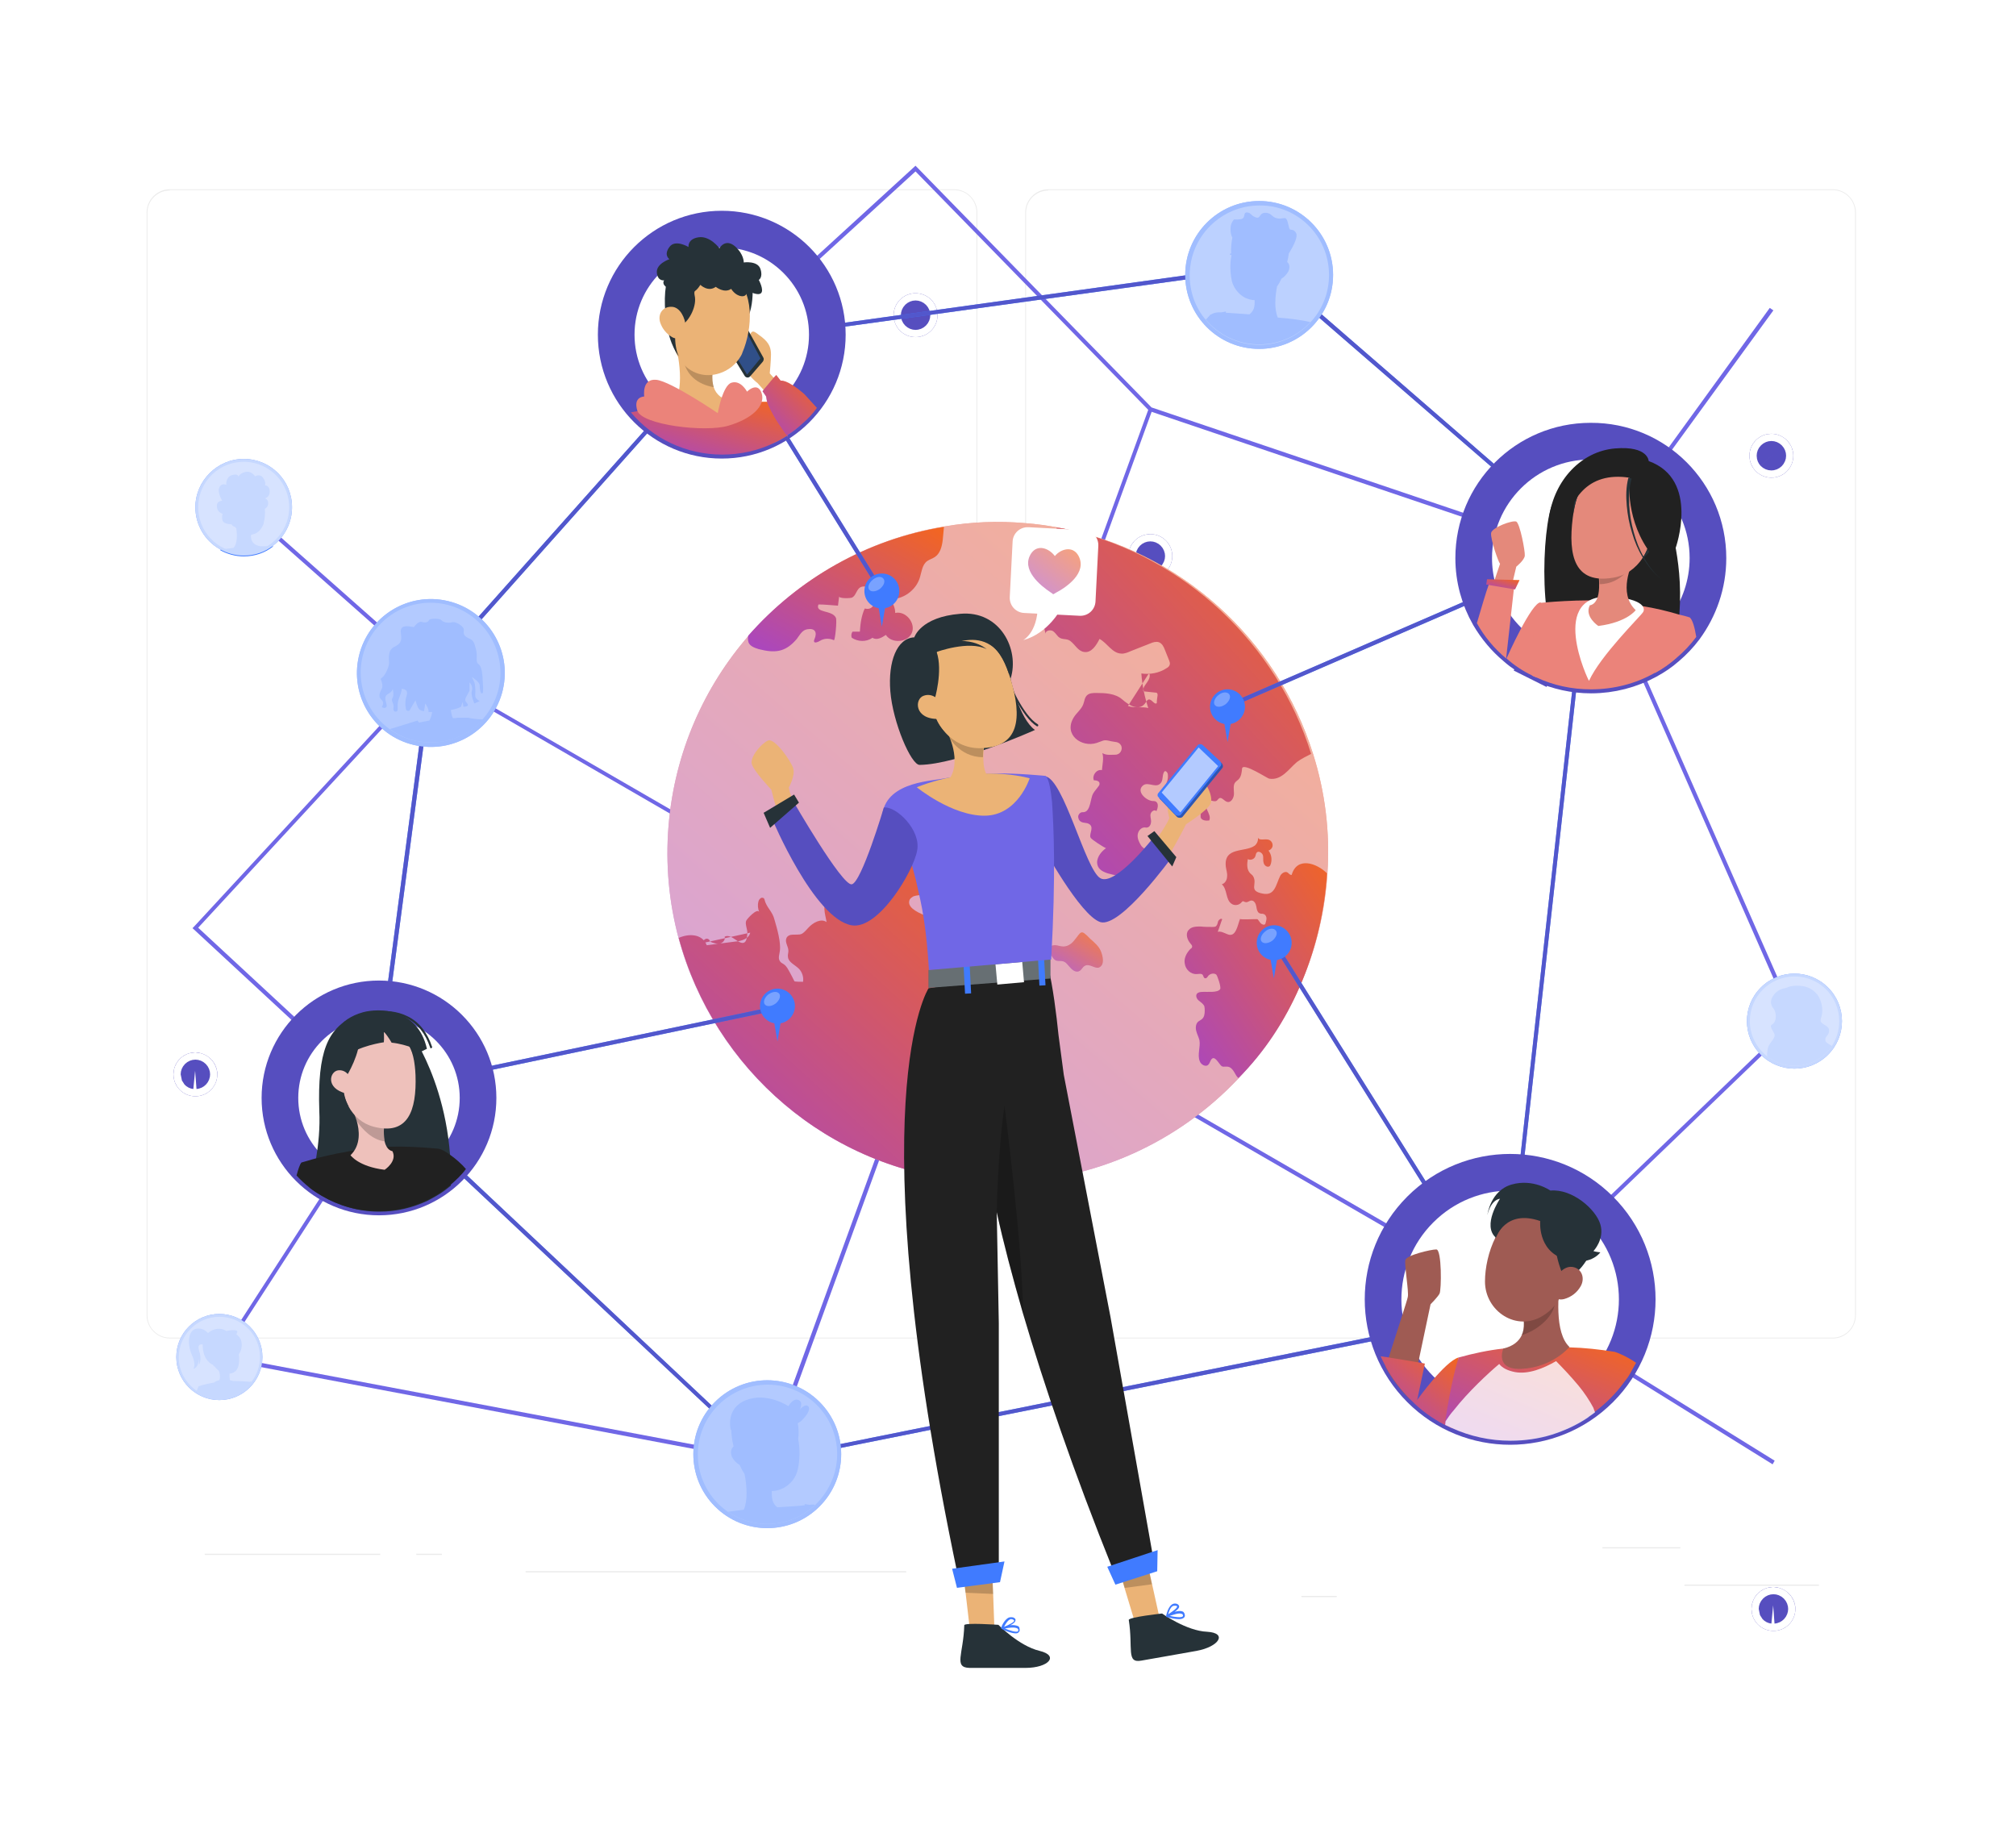 <svg width="55" height="50" viewBox="0 0 55 50" fill="none" xmlns="http://www.w3.org/2000/svg">
<g filter="url(#filter0_d_10675_42635)">
<path d="M49.623 39.228H45.955V39.262H49.623V39.228Z" fill="#EBEBEB"/>
<path d="M36.469 39.539H35.505V39.572H36.469V39.539Z" fill="#EBEBEB"/>
<path d="M45.844 38.209H43.717V38.242H45.844V38.209Z" fill="#EBEBEB"/>
<path d="M10.372 38.387H5.585V38.42H10.372V38.387Z" fill="#EBEBEB"/>
<path d="M12.056 38.387H11.358V38.42H12.056V38.387Z" fill="#EBEBEB"/>
<path d="M24.722 38.863H14.339V38.897H24.722V38.863Z" fill="#EBEBEB"/>
<path d="M26.03 32.514H4.632C4.288 32.514 4 32.226 4 31.882V1.796C4 1.452 4.288 1.164 4.632 1.164H26.03C26.374 1.164 26.662 1.452 26.662 1.796V31.871C26.662 32.226 26.385 32.514 26.03 32.514ZM4.632 1.197C4.299 1.197 4.022 1.463 4.022 1.807V31.882C4.022 32.215 4.288 32.492 4.632 32.492H26.03C26.363 32.492 26.64 32.226 26.64 31.882V1.796C26.64 1.463 26.374 1.186 26.03 1.186H4.632V1.197Z" fill="#EBEBEB"/>
<path d="M50 32.514H28.601C28.258 32.514 27.97 32.226 27.97 31.882V1.796C27.97 1.452 28.258 1.164 28.601 1.164H50C50.343 1.164 50.632 1.452 50.632 1.796V31.871C50.632 32.226 50.355 32.514 50 32.514ZM28.601 1.197C28.269 1.197 27.992 1.463 27.992 1.807V31.882C27.992 32.215 28.258 32.492 28.601 32.492H50C50.332 32.492 50.609 32.226 50.609 31.882V1.796C50.609 1.463 50.343 1.186 50 1.186H28.601V1.197Z" fill="#EBEBEB"/>
<path d="M43.417 11.293L31.36 7.215L31.349 7.204L24.977 0.677L19.869 5.342L19.791 5.264L24.977 0.521L31.416 7.115L43.384 11.16L48.282 4.4L48.381 4.467L43.417 11.293Z" fill="#7067E6"/>
<g filter="url(#filter1_d_10675_42635)">
<path d="M5.929 21.309C5.929 21.642 5.663 21.908 5.331 21.908C4.998 21.908 4.732 21.642 4.732 21.309C4.732 20.977 4.998 20.711 5.331 20.711C5.663 20.722 5.929 20.988 5.929 21.309Z" fill="#564EBF"/>
<path d="M5.429 21.309C5.429 21.366 5.387 21.408 5.331 21.408C5.275 21.408 5.232 21.366 5.232 21.309C5.232 21.256 5.271 21.215 5.323 21.211C5.395 21.218 5.429 21.274 5.429 21.309Z" stroke="white"/>
</g>
<g filter="url(#filter2_d_10675_42635)">
<path d="M25.577 0.598C25.577 0.931 25.311 1.197 24.978 1.197C24.646 1.197 24.38 0.931 24.38 0.598C24.38 0.266 24.646 0 24.978 0C25.311 0 25.577 0.266 25.577 0.598Z" fill="#564EBF"/>
<path d="M25.077 0.598C25.077 0.655 25.035 0.697 24.978 0.697C24.922 0.697 24.88 0.655 24.88 0.598C24.88 0.542 24.922 0.5 24.978 0.5C25.035 0.5 25.077 0.542 25.077 0.598Z" stroke="white"/>
</g>
<g filter="url(#filter3_d_10675_42635)">
<path d="M48.925 4.432C48.925 4.765 48.659 5.031 48.327 5.031C47.995 5.031 47.728 4.765 47.728 4.432C47.728 4.1 47.995 3.834 48.327 3.834C48.659 3.834 48.925 4.111 48.925 4.432Z" fill="#564EBF"/>
<path d="M48.425 4.432C48.425 4.489 48.383 4.531 48.327 4.531C48.271 4.531 48.228 4.489 48.228 4.432C48.228 4.376 48.271 4.334 48.327 4.334C48.351 4.334 48.375 4.343 48.395 4.364C48.416 4.386 48.425 4.411 48.425 4.432Z" stroke="white"/>
</g>
<g filter="url(#filter4_d_10675_42635)">
<path d="M48.981 35.893C48.981 36.226 48.715 36.492 48.383 36.492C48.05 36.492 47.784 36.226 47.784 35.893C47.784 35.561 48.05 35.295 48.383 35.295C48.715 35.306 48.981 35.572 48.981 35.893Z" fill="#564EBF"/>
<path d="M48.481 35.893C48.481 35.95 48.439 35.992 48.383 35.992C48.326 35.992 48.284 35.95 48.284 35.893C48.284 35.84 48.322 35.799 48.375 35.795C48.447 35.802 48.481 35.858 48.481 35.893Z" stroke="white"/>
</g>
<g filter="url(#filter5_d_10675_42635)">
<path d="M31.982 7.171C31.982 7.503 31.716 7.769 31.384 7.769C31.051 7.769 30.785 7.503 30.785 7.171C30.785 6.838 31.051 6.572 31.384 6.572C31.716 6.572 31.982 6.838 31.982 7.171Z" fill="#564EBF"/>
<path d="M31.482 7.171C31.482 7.227 31.44 7.269 31.384 7.269C31.327 7.269 31.285 7.227 31.285 7.171C31.285 7.114 31.327 7.072 31.384 7.072C31.44 7.072 31.482 7.114 31.482 7.171Z" stroke="white"/>
</g>
<path d="M20.977 35.916L20.922 35.905L5.973 33.079L5.995 32.968L20.899 35.783L31.338 7.148L31.438 7.182L20.977 35.916Z" fill="#7067E6"/>
<path d="M6.695 9.802L6.621 9.885L11.724 14.402L11.797 14.32L6.695 9.802Z" fill="#7067E6"/>
<path d="M48.36 35.948L40.969 31.36L41.124 31.316L48.892 23.847L43.351 11.248L43.451 11.203L49.025 23.869L48.992 23.903L41.212 31.383L48.416 35.849L48.36 35.948Z" fill="#7067E6"/>
<path d="M6.028 33.056L5.939 33.001L10.405 26.097L5.252 21.321L5.296 21.276L11.746 14.295L11.779 14.317L41.178 31.316L41.123 31.416L11.768 14.428L5.407 21.309L10.549 26.075L6.028 33.056Z" fill="#7067E6"/>
<path d="M26.473 28.224C26.772 28.246 27.072 28.257 27.36 28.257C29.864 28.224 32.158 27.149 33.787 25.42C35.139 23.991 36.026 22.107 36.203 19.991C36.203 19.935 36.214 19.88 36.214 19.824C36.291 18.694 36.147 17.597 35.826 16.577C34.851 13.452 32.213 11.014 28.878 10.394C28.579 10.338 28.268 10.294 27.969 10.272C27.216 10.206 26.484 10.239 25.775 10.361C23.67 10.704 21.797 11.779 20.434 13.331C19.215 14.727 18.406 16.522 18.24 18.517C18.151 19.581 18.251 20.622 18.517 21.608C19.481 25.154 22.584 27.903 26.473 28.224Z" fill="url(#paint0_linear_10675_42635)"/>
<g opacity="0.7">
<path opacity="0.7" d="M26.473 28.224C26.772 28.246 27.072 28.257 27.36 28.257C29.864 28.224 32.158 27.149 33.787 25.42C35.139 23.991 36.026 22.107 36.203 19.991C36.203 19.935 36.214 19.88 36.214 19.824C36.291 18.694 36.147 17.597 35.826 16.577C34.851 13.452 32.213 11.014 28.878 10.394C28.579 10.338 28.268 10.294 27.969 10.272C27.216 10.206 26.484 10.239 25.775 10.361C23.67 10.704 21.797 11.779 20.434 13.331C19.215 14.727 18.406 16.522 18.24 18.517C18.151 19.581 18.251 20.622 18.517 21.608C19.481 25.154 22.584 27.903 26.473 28.224Z" fill="white"/>
</g>
<path d="M20.467 21.444C20.434 21.61 20.223 21.676 20.057 21.687C19.802 21.721 19.547 21.754 19.281 21.787C19.159 21.466 18.783 21.466 18.517 21.587C19.481 25.156 22.584 27.904 26.473 28.225C26.772 28.247 27.072 28.259 27.36 28.259C27.36 28.247 27.371 28.247 27.371 28.236C27.504 28.004 27.315 27.793 27.204 27.594C27.182 27.549 26.961 26.995 27.038 26.995C26.806 26.995 26.562 26.973 26.34 26.907C26.318 26.907 26.307 26.896 26.296 26.884C26.274 26.851 26.329 26.807 26.362 26.807C26.473 26.785 26.584 26.774 26.684 26.74C26.783 26.707 26.894 26.641 26.927 26.541C26.972 26.441 26.939 26.319 26.961 26.22C26.994 26.087 27.094 25.987 27.216 25.931C27.326 25.876 27.459 25.854 27.592 25.832C27.315 25.688 27.515 25.377 27.304 25.167C27.238 25.1 27.138 25.023 27.182 24.934C27.227 24.857 27.371 24.857 27.382 24.768C27.393 24.701 27.326 24.657 27.271 24.635C27.204 24.624 27.138 24.624 27.083 24.591C27.005 24.546 26.983 24.436 27.027 24.358C27.072 24.291 27.16 24.269 27.227 24.236C27.293 24.203 27.36 24.114 27.315 24.048C27.304 24.037 27.293 24.014 27.271 24.014C27.16 23.948 27.005 24.003 26.894 24.081C26.783 24.158 26.673 24.247 26.529 24.247C26.495 24.192 26.517 24.125 26.573 24.092C26.595 24.081 26.617 24.081 26.628 24.059C26.662 24.026 26.639 23.97 26.617 23.937C26.517 23.748 26.495 23.527 26.551 23.316C26.828 23.316 27.105 23.327 27.371 23.327C27.382 23.261 27.382 23.228 27.448 23.205C27.26 22.984 27.061 22.784 26.894 22.541C26.872 22.507 26.85 22.485 26.817 22.474C26.783 22.463 26.739 22.474 26.706 22.474C26.584 22.463 26.573 22.297 26.584 22.175C26.562 22.142 26.506 22.153 26.484 22.186C26.462 22.219 26.462 22.264 26.429 22.297C26.384 22.341 26.318 22.341 26.263 22.319C26.074 22.241 25.963 21.997 26.052 21.809C26.063 21.787 26.074 21.765 26.096 21.754C26.141 21.732 26.196 21.765 26.252 21.765C26.462 21.798 26.429 21.565 26.384 21.466C26.318 21.322 26.108 21.222 25.963 21.177C25.786 21.133 24.634 20.912 24.822 20.535C24.844 20.502 24.877 20.479 24.911 20.457C25.021 20.413 25.143 20.424 25.265 20.391C25.376 20.358 25.498 20.236 25.443 20.125C25.42 20.08 25.376 20.047 25.354 20.003C25.287 19.881 25.387 19.737 25.343 19.604C25.321 19.549 25.276 19.504 25.243 19.449C25.21 19.393 25.21 19.316 25.265 19.283C25.321 19.249 25.409 19.305 25.465 19.271C25.531 19.238 25.531 19.127 25.465 19.094C25.409 19.05 25.321 19.072 25.254 19.105C25.221 19.127 25.188 19.15 25.154 19.161C25.088 19.172 25.033 19.105 24.999 19.039C24.944 18.95 24.889 18.85 24.833 18.762C24.767 18.762 24.722 18.817 24.7 18.884C24.678 18.939 24.678 19.006 24.656 19.061C24.534 19.338 24.113 19.305 24.168 19.681C24.279 19.67 24.39 19.792 24.357 19.903C24.312 20.036 24.113 20.114 24.135 20.247C24.146 20.291 24.179 20.335 24.19 20.38C24.212 20.513 24.002 20.568 23.913 20.59C23.614 20.69 23.603 20.502 23.337 20.49C23.215 20.49 23.115 20.568 22.994 20.579C22.883 20.59 22.783 20.546 22.672 20.557C22.373 20.579 22.528 20.978 22.55 21.155C22.395 21.044 22.174 21.177 22.052 21.311C21.852 21.532 21.874 21.488 21.619 21.499C21.553 21.499 21.475 21.532 21.453 21.599C21.409 21.709 21.509 21.82 21.509 21.942C21.509 21.997 21.486 22.053 21.497 22.108C21.509 22.252 21.686 22.319 21.797 22.43C21.885 22.518 21.93 22.662 21.908 22.784C21.83 22.784 21.752 22.784 21.675 22.773C21.631 22.685 21.586 22.596 21.542 22.518C21.497 22.441 21.464 22.363 21.387 22.308C21.342 22.275 21.298 22.264 21.276 22.219C21.221 22.142 21.265 22.031 21.276 21.942C21.309 21.709 21.198 21.322 21.132 21.1C21.076 20.856 20.91 20.767 20.855 20.535C20.844 20.49 20.788 20.479 20.755 20.502C20.722 20.524 20.7 20.557 20.689 20.601C20.666 20.69 20.677 20.79 20.711 20.878C20.655 20.767 20.378 21.067 20.356 21.122C20.323 21.211 20.389 21.344 20.389 21.444C20.378 21.687 20.323 21.82 20.079 21.643C19.979 21.576 19.869 21.499 19.769 21.554C19.791 21.621 19.747 21.687 19.691 21.721C19.636 21.754 19.558 21.754 19.492 21.732C19.448 21.721 19.403 21.709 19.37 21.676C19.359 21.654 19.348 21.632 19.326 21.621C19.259 21.576 19.181 21.654 19.148 21.732" fill="url(#paint1_linear_10675_42635)"/>
<path d="M31.349 14.362C31.393 14.439 31.349 14.539 31.293 14.617C31.238 14.694 31.171 14.772 31.194 14.86C31.304 14.871 31.404 14.883 31.515 14.894C31.537 14.894 31.559 14.894 31.57 14.916C31.581 14.927 31.581 14.949 31.581 14.971C31.57 15.038 31.559 15.104 31.559 15.182C31.493 15.237 31.426 15.071 31.338 15.082C31.304 15.093 31.282 15.126 31.26 15.16C31.083 15.437 30.784 15.226 30.617 15.082C30.429 14.916 30.152 14.905 29.908 14.905C29.82 14.905 29.72 14.905 29.653 14.971C29.587 15.038 29.587 15.126 29.553 15.215C29.498 15.359 29.365 15.448 29.288 15.581C29.011 16.046 29.509 16.401 29.919 16.268C30.13 16.201 30.096 16.168 30.318 16.223C30.407 16.246 30.518 16.223 30.584 16.334C30.64 16.445 30.562 16.589 30.429 16.589C30.307 16.589 30.185 16.611 30.074 16.545C30.119 16.689 30.074 16.855 30.063 17.01C29.919 16.977 29.786 17.154 29.842 17.287C29.908 17.287 30.008 17.309 29.997 17.387C29.997 17.409 29.986 17.431 29.975 17.442C29.93 17.509 29.864 17.575 29.82 17.653C29.753 17.764 29.753 18.118 29.587 18.152C29.553 18.163 29.531 18.152 29.498 18.163C29.443 18.185 29.398 18.251 29.421 18.318C29.432 18.384 29.487 18.429 29.553 18.44C29.598 18.451 29.642 18.451 29.675 18.462C29.886 18.54 29.698 18.75 29.753 18.85C29.775 18.905 30.13 19.127 30.174 19.138C30.052 19.227 29.941 19.36 29.93 19.515C29.93 19.692 30.052 19.77 30.218 19.825C30.396 19.88 30.606 19.902 30.728 19.947C30.795 19.969 30.883 20.002 30.939 19.947C31.005 19.891 30.994 19.758 31.072 19.725C31.094 19.714 31.127 19.714 31.16 19.714C31.327 19.703 31.459 19.526 31.426 19.36C31.459 19.304 31.537 19.315 31.604 19.315C31.67 19.315 31.748 19.293 31.759 19.238C31.77 19.16 31.681 19.127 31.604 19.116C31.526 19.116 31.459 19.116 31.382 19.138C31.327 19.149 31.271 19.171 31.216 19.149C31.183 19.127 31.149 19.094 31.127 19.06C31.072 18.972 31.027 18.872 31.038 18.772C31.049 18.672 31.127 18.573 31.227 18.573C31.249 18.573 31.282 18.584 31.304 18.573C31.371 18.562 31.404 18.473 31.404 18.407C31.404 18.34 31.371 18.262 31.393 18.196C31.415 18.13 31.504 18.074 31.548 18.13C31.593 18.041 31.615 17.908 31.526 17.863C31.493 17.852 31.471 17.852 31.437 17.852C31.249 17.83 30.983 17.575 31.194 17.42C31.338 17.32 31.559 17.531 31.681 17.343C31.737 17.254 31.703 17.121 31.77 17.044C31.803 17.021 31.847 17.066 31.858 17.11C31.881 17.243 31.836 17.398 31.726 17.487C31.836 17.553 32.002 17.476 32.08 17.575C32.158 17.675 32.047 17.852 32.147 17.93C32.169 17.952 32.213 17.963 32.246 17.963C32.424 17.985 32.745 17.963 32.756 18.207C32.756 18.24 32.756 18.273 32.756 18.296C32.778 18.384 32.9 18.395 32.989 18.384C33.033 18.296 32.978 18.196 32.933 18.096C32.889 18.008 32.9 17.863 32.989 17.841C33.055 17.83 33.144 17.886 33.199 17.841C33.221 17.819 33.244 17.786 33.266 17.775C33.332 17.742 33.399 17.852 33.476 17.875C33.587 17.908 33.665 17.764 33.665 17.653C33.665 17.542 33.632 17.409 33.709 17.332C33.731 17.309 33.764 17.287 33.787 17.265C33.864 17.188 33.875 17.077 33.886 16.966C33.909 16.789 34.584 17.243 34.629 17.243C34.961 17.298 35.161 16.977 35.382 16.789C35.504 16.7 35.637 16.633 35.77 16.567C34.839 13.564 32.313 11.192 29.243 10.472C29.11 10.439 28.966 10.406 28.822 10.395C28.866 10.605 28.988 10.938 28.855 11.137C28.678 11.392 28.301 11.17 28.157 11.469C28.157 11.547 28.279 11.536 28.334 11.58C28.368 11.602 28.379 11.658 28.39 11.691C28.401 11.735 28.445 11.769 28.479 11.758C28.523 11.824 28.456 11.913 28.39 11.968C28.312 12.035 28.246 12.112 28.224 12.212C28.168 12.411 28.301 12.611 28.379 12.799C28.445 12.954 28.49 13.121 28.523 13.287C28.523 13.209 28.634 13.176 28.711 13.209C28.778 13.242 28.822 13.32 28.878 13.376C28.977 13.464 29.099 13.409 29.199 13.486C29.332 13.586 29.409 13.763 29.576 13.786C29.775 13.819 29.908 13.608 29.997 13.431C30.207 13.542 30.34 13.819 30.584 13.83C30.673 13.841 30.773 13.797 30.85 13.763C31.027 13.697 31.205 13.619 31.382 13.553C31.459 13.52 31.537 13.497 31.615 13.52C31.703 13.553 31.748 13.641 31.781 13.73C31.814 13.819 31.858 13.918 31.892 14.007C31.903 14.04 31.925 14.085 31.914 14.129C31.903 14.173 31.869 14.207 31.825 14.229C31.626 14.362 31.371 14.406 31.138 14.373C31.16 14.694 31.227 15.015 31.327 15.315C31.149 15.27 30.939 15.326 30.773 15.259" fill="url(#paint2_linear_10675_42635)"/>
<path d="M29.288 21.677C29.222 21.755 29.122 21.821 29.011 21.821C28.945 21.821 28.889 21.799 28.823 21.788C28.756 21.777 28.679 21.788 28.645 21.843C28.601 21.91 28.645 21.998 28.69 22.076C28.723 22.131 28.767 22.198 28.834 22.209C28.878 22.22 28.933 22.209 28.978 22.22C29.078 22.231 29.133 22.331 29.199 22.397C29.266 22.475 29.366 22.541 29.454 22.486C29.51 22.453 29.532 22.386 29.587 22.353C29.72 22.264 29.886 22.453 29.997 22.386C30.141 22.309 30.086 22.076 30.03 21.943C29.975 21.81 29.853 21.71 29.742 21.611C29.465 21.323 29.51 21.422 29.288 21.677Z" fill="url(#paint3_linear_10675_42635)"/>
<path d="M33.787 25.41C35.205 24.003 36.036 21.963 36.192 19.991C36.192 19.936 36.203 19.88 36.203 19.825C35.926 19.548 35.383 19.359 35.239 19.869C35.183 19.869 35.172 19.836 35.128 19.803C35.061 19.758 34.962 19.825 34.928 19.891C34.806 20.135 34.784 20.445 34.452 20.379C34.042 20.301 34.319 20.124 34.186 19.902C34.164 19.869 34.13 19.847 34.108 19.825C34.009 19.725 34.02 19.57 34.042 19.437C34.119 19.481 34.23 19.437 34.252 19.348C34.263 19.315 34.263 19.282 34.286 19.26C34.33 19.204 34.43 19.26 34.452 19.326C34.474 19.393 34.452 19.47 34.474 19.537C34.485 19.603 34.563 19.67 34.629 19.636C34.651 19.625 34.662 19.592 34.673 19.559C34.707 19.437 34.684 19.304 34.607 19.204C34.673 19.182 34.729 19.116 34.718 19.049C34.718 18.983 34.662 18.916 34.596 18.905C34.496 18.883 34.352 18.938 34.319 18.85C34.33 18.927 34.297 19.016 34.23 19.071C33.964 19.26 33.377 19.093 33.443 19.648C33.455 19.736 33.488 19.825 33.477 19.913C33.477 20.002 33.421 20.102 33.333 20.124C33.488 20.257 33.432 20.545 33.599 20.656C33.676 20.711 33.798 20.7 33.864 20.623C33.876 20.612 33.887 20.601 33.898 20.589C33.931 20.578 33.953 20.612 33.986 20.612C34.042 20.623 34.086 20.567 34.142 20.567C34.219 20.567 34.263 20.656 34.275 20.733C34.286 20.811 34.308 20.911 34.385 20.922C34.407 20.933 34.441 20.922 34.463 20.933C34.518 20.944 34.552 20.999 34.552 21.055C34.552 21.11 34.529 21.166 34.518 21.21C34.485 21.243 34.43 21.221 34.396 21.188C34.363 21.155 34.341 21.11 34.308 21.077C34.286 21.066 33.82 21.099 33.831 21.066C33.765 21.232 33.72 21.587 33.488 21.487C33.399 21.454 33.31 21.398 33.222 21.421C33.266 21.31 33.299 21.188 33.344 21.077C33.31 21.044 33.255 21.088 33.233 21.132C33.222 21.177 33.211 21.232 33.178 21.265C33.155 21.288 33.111 21.288 33.078 21.288C32.967 21.288 32.856 21.288 32.756 21.276C32.635 21.276 32.502 21.276 32.424 21.376C32.335 21.476 32.391 21.642 32.479 21.742C32.502 21.764 32.524 21.797 32.524 21.82C32.524 21.853 32.502 21.875 32.479 21.886C32.368 21.997 32.291 22.152 32.324 22.296C32.346 22.451 32.49 22.584 32.645 22.573C32.701 22.573 32.779 22.551 32.812 22.595C32.834 22.628 32.834 22.673 32.867 22.684C32.911 22.706 32.945 22.651 32.967 22.617C33.022 22.562 33.111 22.54 33.178 22.584C33.211 22.606 33.322 22.939 33.288 22.983C33.222 23.094 32.911 23.049 32.79 23.061C32.745 23.061 32.69 23.072 32.657 23.105C32.612 23.16 32.645 23.249 32.701 23.293C32.756 23.338 32.823 23.382 32.856 23.448C32.867 23.493 32.867 23.537 32.867 23.57C32.867 23.659 32.856 23.748 32.79 23.803C32.756 23.825 32.723 23.847 32.69 23.87C32.623 23.925 32.612 24.036 32.635 24.124C32.657 24.213 32.701 24.291 32.723 24.379C32.756 24.568 32.657 24.778 32.734 24.956C32.767 25.044 32.889 25.111 32.956 25.055C33.022 25 33.022 24.878 33.1 24.867C33.178 24.856 33.277 25.055 33.333 25.088C33.388 25.122 33.488 25.066 33.576 25.133C33.687 25.221 33.698 25.343 33.787 25.41Z" fill="url(#paint4_linear_10675_42635)"/>
<path d="M21.752 13.409C21.83 13.31 21.885 13.188 22.029 13.166C22.229 13.132 22.306 13.243 22.218 13.443C22.207 13.465 22.207 13.476 22.207 13.498C22.218 13.553 22.306 13.52 22.362 13.487C22.484 13.409 22.628 13.409 22.75 13.465C22.783 13.476 22.838 12.922 22.805 12.855C22.706 12.634 22.229 12.733 22.329 12.49C22.506 12.49 22.683 12.512 22.861 12.523C22.872 12.434 22.883 12.357 22.894 12.268C22.883 12.335 23.215 12.323 23.248 12.301C23.392 12.224 23.359 11.969 23.614 12.002C23.947 12.057 23.958 12.7 23.592 12.6C23.503 12.789 23.47 13.021 23.459 13.232C23.392 13.232 23.326 13.232 23.259 13.232C23.226 13.276 23.215 13.343 23.237 13.398C23.404 13.509 23.636 13.52 23.802 13.398C23.913 13.476 24.057 13.398 24.168 13.321C24.323 13.565 24.767 13.531 24.877 13.265C24.988 12.999 24.711 12.656 24.423 12.722C24.423 12.589 24.368 12.456 24.279 12.346C24.634 12.357 24.977 12.113 25.088 11.78C25.143 11.614 25.154 11.404 25.299 11.304C25.365 11.26 25.443 11.237 25.509 11.193C25.653 11.093 25.698 10.905 25.72 10.728C25.731 10.606 25.742 10.495 25.753 10.373C23.647 10.717 21.775 11.791 20.412 13.343C20.401 13.409 20.401 13.465 20.423 13.531C20.467 13.631 20.589 13.675 20.7 13.709C21.132 13.819 21.409 13.797 21.708 13.465C21.741 13.421 21.752 13.421 21.752 13.409Z" fill="url(#paint5_linear_10675_42635)"/>
<g opacity="0.4">
<path opacity="0.4" d="M29.287 21.675C29.221 21.753 29.121 21.819 29.01 21.819C28.944 21.819 28.888 21.797 28.822 21.786C28.755 21.775 28.678 21.786 28.644 21.841C28.6 21.908 28.644 21.997 28.689 22.074C28.722 22.13 28.766 22.196 28.833 22.207C28.877 22.218 28.933 22.207 28.977 22.218C29.076 22.229 29.132 22.329 29.198 22.395C29.265 22.473 29.365 22.54 29.453 22.484C29.509 22.451 29.531 22.384 29.586 22.351C29.719 22.262 29.886 22.451 29.996 22.384C30.14 22.307 30.085 22.074 30.029 21.941C29.974 21.808 29.852 21.708 29.741 21.609C29.464 21.32 29.509 21.42 29.287 21.675Z" fill="white"/>
</g>
<path d="M5.33 9.838C5.33 10.326 5.596 10.758 5.995 10.98C6.183 11.091 6.416 11.157 6.649 11.157C6.959 11.157 7.236 11.057 7.458 10.88C7.768 10.636 7.967 10.259 7.967 9.838C7.967 9.107 7.38 8.52 6.649 8.52C5.928 8.52 5.33 9.118 5.33 9.838Z" fill="#407BFF"/>
<path opacity="0.3" d="M6.847 11.064C7.524 10.954 7.984 10.317 7.874 9.64C7.764 8.963 7.126 8.504 6.45 8.614C5.773 8.723 5.314 9.361 5.423 10.038C5.533 10.714 6.171 11.174 6.847 11.064Z" fill="white"/>
<path d="M5.918 9.827C5.929 9.982 6.073 10.015 6.073 10.015C6.073 10.015 6.04 10.104 6.073 10.204C6.106 10.303 6.317 10.303 6.317 10.303C6.317 10.303 6.339 10.359 6.406 10.37C6.406 10.381 6.417 10.381 6.417 10.381C6.428 10.392 6.439 10.403 6.45 10.425C6.472 10.625 6.472 10.835 6.372 10.946C6.284 10.957 6.206 10.968 6.118 10.979C6.073 10.99 6.04 10.99 5.996 11.002C6.184 11.112 6.417 11.179 6.649 11.179C6.96 11.179 7.237 11.079 7.458 10.902C7.425 10.902 7.381 10.902 7.336 10.902C7.27 10.902 7.192 10.902 7.104 10.902C6.96 10.88 6.893 10.813 6.86 10.724C6.849 10.68 6.838 10.636 6.849 10.591C6.882 10.58 6.926 10.569 6.96 10.558C7.059 10.514 7.137 10.425 7.181 10.314C7.192 10.303 7.192 10.281 7.192 10.27C7.226 10.159 7.237 10.015 7.226 9.882C7.259 9.86 7.303 9.827 7.314 9.76C7.336 9.627 7.226 9.594 7.226 9.594C7.226 9.594 7.359 9.572 7.359 9.406C7.359 9.239 7.226 9.239 7.226 9.239C7.226 9.239 7.27 9.173 7.181 9.04C7.093 8.907 6.96 8.996 6.96 8.996C6.96 8.996 6.86 8.841 6.705 8.874C6.539 8.907 6.505 9.007 6.505 9.007C6.505 9.007 6.505 8.907 6.328 8.962C6.151 9.018 6.173 9.228 6.173 9.228C6.173 9.228 6.051 9.162 5.985 9.295C5.918 9.428 6.062 9.661 6.062 9.661C6.062 9.661 5.896 9.661 5.918 9.827Z" fill="#407BFF"/>
<path opacity="0.7" d="M5.33 9.838C5.33 10.326 5.596 10.758 5.995 10.98C6.183 11.091 6.416 11.157 6.649 11.157C6.959 11.157 7.236 11.057 7.458 10.88C7.768 10.636 7.967 10.259 7.967 9.838C7.967 9.107 7.38 8.52 6.649 8.52C5.928 8.52 5.33 9.118 5.33 9.838Z" fill="white"/>
<path d="M5.984 34.195C6.633 34.195 7.159 33.669 7.159 33.02C7.159 32.372 6.633 31.846 5.984 31.846C5.335 31.846 4.81 32.372 4.81 33.02C4.81 33.669 5.335 34.195 5.984 34.195Z" fill="#407BFF"/>
<path opacity="0.3" d="M7.093 33.021C7.093 33.276 7.005 33.508 6.861 33.697C6.661 33.952 6.34 34.129 5.985 34.129C5.752 34.129 5.542 34.063 5.365 33.941C5.076 33.741 4.877 33.409 4.877 33.032C4.877 32.422 5.376 31.924 5.985 31.924C6.595 31.924 7.093 32.411 7.093 33.021Z" fill="white"/>
<path d="M6.86 33.708C6.66 33.963 6.339 34.14 5.984 34.14C5.752 34.14 5.541 34.074 5.364 33.952C5.397 33.863 5.419 33.819 5.419 33.819C5.552 33.775 5.696 33.741 5.84 33.719C5.874 33.686 5.929 33.664 5.984 33.653C6.018 33.564 5.995 33.464 5.973 33.398C5.929 33.365 5.896 33.331 5.862 33.287C5.84 33.276 5.818 33.254 5.807 33.232C5.774 33.221 5.541 33.11 5.53 32.722C5.53 32.711 5.53 32.689 5.53 32.678C5.452 32.666 5.386 32.689 5.43 32.844C5.519 33.099 5.43 33.232 5.43 33.232C5.43 33.154 5.419 33.065 5.419 33.065C5.419 33.331 5.275 33.342 5.275 33.342C5.275 33.342 5.364 33.243 5.231 32.955C5.098 32.655 5.131 32.256 5.386 32.245C5.519 32.234 5.619 32.301 5.674 32.367C5.818 32.234 6.04 32.212 6.173 32.312C6.173 32.312 6.405 32.256 6.472 32.312C6.483 32.323 6.472 32.356 6.45 32.401C6.505 32.445 6.561 32.5 6.583 32.589C6.616 32.744 6.572 32.866 6.516 32.944C6.55 33.232 6.494 33.453 6.261 33.475C6.261 33.486 6.261 33.486 6.261 33.498C6.261 33.509 6.261 33.52 6.261 33.531C6.261 33.586 6.273 33.631 6.273 33.653C6.306 33.664 6.339 33.664 6.372 33.675C6.583 33.675 6.816 33.697 6.816 33.697C6.827 33.675 6.838 33.686 6.86 33.708Z" fill="#407BFF"/>
<path opacity="0.7" d="M5.984 34.195C6.633 34.195 7.159 33.669 7.159 33.02C7.159 32.372 6.633 31.846 5.984 31.846C5.335 31.846 4.81 32.372 4.81 33.02C4.81 33.669 5.335 34.195 5.984 34.195Z" fill="white"/>
<path d="M49.872 24.774C50.379 24.268 50.379 23.447 49.872 22.941C49.366 22.434 48.545 22.434 48.039 22.941C47.532 23.447 47.532 24.268 48.039 24.774C48.545 25.28 49.366 25.28 49.872 24.774Z" fill="#407BFF"/>
<path opacity="0.3" d="M50.177 23.858C50.177 24.113 50.1 24.345 49.978 24.534C49.756 24.866 49.39 25.077 48.958 25.077C48.681 25.077 48.415 24.977 48.216 24.822C47.928 24.6 47.739 24.245 47.739 23.858C47.739 23.182 48.282 22.639 48.958 22.639C49.634 22.639 50.177 23.182 50.177 23.858Z" fill="white"/>
<path d="M49.977 24.534C49.756 24.866 49.39 25.076 48.958 25.076C48.681 25.076 48.415 24.977 48.215 24.822C48.204 24.744 48.215 24.678 48.227 24.622C48.238 24.478 48.415 24.356 48.415 24.245C48.415 24.146 48.238 24.002 48.349 23.946C48.459 23.891 48.481 23.658 48.393 23.525C48.315 23.436 48.26 23.303 48.404 23.126C48.493 23.015 48.614 22.971 48.736 22.949C48.825 22.904 48.936 22.882 49.102 22.893C49.257 22.904 49.368 22.949 49.457 23.015C49.545 23.082 49.612 23.159 49.645 23.248C49.645 23.248 49.778 23.503 49.678 23.78C49.612 23.957 49.889 23.946 49.9 24.101C49.911 24.256 49.778 24.268 49.8 24.378C49.789 24.434 49.889 24.478 49.977 24.534Z" fill="#407BFF"/>
<path opacity="0.7" d="M49.872 24.774C50.379 24.268 50.379 23.447 49.872 22.941C49.366 22.434 48.545 22.434 48.039 22.941C47.532 23.447 47.532 24.268 48.039 24.774C48.545 25.28 49.366 25.28 49.872 24.774Z" fill="white"/>
<path d="M43.349 10.936L33.467 15.221L33.511 15.322L43.394 11.038L43.349 10.936Z" fill="#407BFF"/>
<path d="M19.875 5.272L19.781 5.33L24.01 12.162L24.104 12.103L19.875 5.272Z" fill="#407BFF"/>
<path d="M21.202 23.442L10.236 25.74L10.259 25.849L21.225 23.551L21.202 23.442Z" fill="#407BFF"/>
<path opacity="0.8" d="M43.349 10.936L33.467 15.221L33.511 15.322L43.394 11.038L43.349 10.936Z" fill="#564EBF"/>
<path d="M34.799 21.689L34.705 21.748L41.012 31.815L41.106 31.756L34.799 21.689Z" fill="#407BFF"/>
<path opacity="0.8" d="M34.799 21.689L34.705 21.748L41.012 31.815L41.106 31.756L34.799 21.689Z" fill="#564EBF"/>
<path opacity="0.8" d="M19.875 5.272L19.781 5.33L24.01 12.162L24.104 12.103L19.875 5.272Z" fill="#564EBF"/>
<path opacity="0.8" d="M21.202 23.442L10.236 25.74L10.259 25.849L21.225 23.551L21.202 23.442Z" fill="#564EBF"/>
<path d="M20.922 35.904L10.184 25.819L11.702 14.339L11.713 14.328L19.802 5.252H19.825L34.486 3.213L43.428 10.97V11.003L41.112 31.848L41.068 31.859L20.922 35.904ZM10.306 25.775L20.955 35.793L41.013 31.748L43.318 11.014L34.452 3.335L19.858 5.352L11.813 14.383L10.306 25.775Z" fill="#407BFF"/>
<path opacity="0.8" d="M20.922 35.904L10.184 25.819L11.702 14.339L11.713 14.328L19.802 5.252H19.825L34.486 3.213L43.428 10.97V11.003L41.112 31.848L41.068 31.859L20.922 35.904ZM10.306 25.775L20.955 35.793L41.013 31.748L43.318 11.014L34.452 3.335L19.858 5.352L11.813 14.383L10.306 25.775Z" fill="#564EBF"/>
<path d="M24.225 12.123L24.059 13.098L23.893 12.123H24.225Z" fill="#407BFF"/>
<path d="M24.535 12.123C24.535 12.389 24.325 12.6 24.058 12.6C23.793 12.6 23.582 12.389 23.582 12.123C23.582 11.857 23.793 11.646 24.058 11.646C24.325 11.646 24.535 11.857 24.535 12.123Z" fill="#407BFF"/>
<path opacity="0.3" d="M24.103 11.79C24.159 11.857 24.114 11.979 24.003 12.067C23.893 12.145 23.771 12.156 23.715 12.089C23.66 12.023 23.704 11.901 23.815 11.812C23.926 11.724 24.048 11.713 24.103 11.79Z" fill="white"/>
<path d="M33.656 15.281L33.489 16.245L33.323 15.281H33.656Z" fill="#407BFF"/>
<path d="M33.488 15.758C33.751 15.758 33.965 15.544 33.965 15.281C33.965 15.018 33.751 14.805 33.488 14.805C33.225 14.805 33.012 15.018 33.012 15.281C33.012 15.544 33.225 15.758 33.488 15.758Z" fill="#407BFF"/>
<path opacity="0.3" d="M33.533 14.938C33.588 15.005 33.544 15.126 33.433 15.215C33.322 15.293 33.2 15.304 33.145 15.237C33.09 15.171 33.134 15.049 33.245 14.96C33.355 14.871 33.477 14.871 33.533 14.938Z" fill="white"/>
<path d="M21.376 23.447L21.21 24.411L21.044 23.447H21.376Z" fill="#407BFF"/>
<path d="M21.211 23.924C21.474 23.924 21.687 23.71 21.687 23.447C21.687 23.184 21.474 22.971 21.211 22.971C20.948 22.971 20.734 23.184 20.734 23.447C20.734 23.71 20.948 23.924 21.211 23.924Z" fill="#407BFF"/>
<path opacity="0.3" d="M21.255 23.104C21.31 23.171 21.266 23.293 21.155 23.381C21.044 23.459 20.922 23.47 20.867 23.403C20.811 23.337 20.855 23.215 20.966 23.126C21.077 23.049 21.199 23.038 21.255 23.104Z" fill="white"/>
<path d="M34.918 21.719L34.752 22.694L34.586 21.719H34.918Z" fill="#407BFF"/>
<path d="M35.239 21.719C35.239 21.985 35.029 22.195 34.763 22.195C34.497 22.195 34.286 21.985 34.286 21.719C34.286 21.453 34.497 21.242 34.763 21.242C35.017 21.242 35.239 21.453 35.239 21.719Z" fill="#407BFF"/>
<path opacity="0.3" d="M34.807 21.388C34.863 21.454 34.818 21.576 34.708 21.665C34.597 21.742 34.475 21.753 34.419 21.687C34.364 21.62 34.408 21.499 34.519 21.41C34.619 21.321 34.752 21.31 34.807 21.388Z" fill="white"/>
<path d="M45.478 13.658L45.478 13.658L45.469 13.665C45.315 13.802 45.147 13.914 44.951 14.022C44.489 14.272 43.962 14.415 43.406 14.415C42.941 14.415 42.494 14.312 42.092 14.131L42.034 14.103L41.968 14.069L41.744 14.517L41.968 14.069C41.731 13.951 41.527 13.819 41.357 13.668L41.351 13.662L41.344 13.656C41.059 13.419 40.819 13.132 40.625 12.803C40.357 12.333 40.205 11.798 40.205 11.225C40.205 9.463 41.632 8.035 43.395 8.035L43.398 8.035C45.168 8.026 46.596 9.461 46.596 11.225C46.596 11.942 46.358 12.604 45.963 13.144C45.82 13.335 45.658 13.505 45.478 13.658Z" fill="white" stroke="#564EBF"/>
<path d="M41.023 12.9L41.367 11.459C41.367 11.459 41.589 11.282 41.599 11.16C41.611 11.038 41.467 10.284 41.367 10.229C41.267 10.185 40.713 10.384 40.68 10.539C40.658 10.705 40.879 11.337 40.924 11.381L40.358 13.055L41.023 12.9Z" fill="#E4897B"/>
<path d="M41.3 12.079L41.09 13.963C40.769 13.697 40.492 13.364 40.292 12.999C40.425 12.544 40.547 12.134 40.613 11.957C40.636 11.891 40.647 11.857 40.647 11.857L40.769 11.868L41.267 11.935L41.323 11.946L41.3 12.079Z" fill="#EB837A"/>
<path d="M42.242 13.287L41.921 14.484C41.876 14.462 41.832 14.45 41.799 14.428C41.544 14.306 41.311 14.151 41.101 13.963C41.123 13.908 41.788 12.423 42.031 12.434L42.242 13.287Z" fill="#EB837A"/>
<path d="M41.456 11.825L41.334 12.08L40.547 11.947L40.569 11.803L41.456 11.825Z" fill="url(#paint6_linear_10675_42635)"/>
<path d="M45.578 9.986C45.489 10.34 45.988 11.304 45.788 13.066C45.589 14.828 43.65 14.717 42.785 14.13C41.921 13.543 42.065 10.351 42.364 9.72C42.663 9.11 45.578 9.986 45.578 9.986Z" fill="#212121"/>
<path d="M46.099 12.844C46.076 12.9 46.065 12.944 46.043 12.999C46.021 13.055 46.01 13.099 45.988 13.143C45.954 13.243 45.921 13.332 45.888 13.432C45.821 13.62 45.766 13.786 45.722 13.953C45.544 14.108 45.345 14.252 45.134 14.363C44.625 14.651 44.026 14.806 43.406 14.806C42.874 14.806 42.375 14.695 41.921 14.484C41.876 14.462 41.832 14.451 41.799 14.429C41.799 14.396 41.799 14.363 41.799 14.318C41.799 14.285 41.799 14.252 41.799 14.218C41.799 14.119 41.799 14.019 41.81 13.93C41.81 13.875 41.81 13.808 41.821 13.764C41.821 13.731 41.821 13.709 41.821 13.687C41.821 13.587 41.832 13.498 41.832 13.409C41.832 13.387 41.832 13.354 41.832 13.332C41.832 13.254 41.843 13.188 41.854 13.121C41.899 12.711 41.954 12.545 41.987 12.49C41.998 12.479 41.998 12.468 42.009 12.457C42.02 12.445 42.02 12.445 42.02 12.445C42.02 12.445 42.076 12.445 42.164 12.434C42.408 12.412 42.896 12.379 43.35 12.379C43.361 12.379 43.372 12.379 43.372 12.379C43.428 12.379 43.494 12.379 43.55 12.39C43.782 12.401 44.015 12.423 44.237 12.445C44.325 12.457 44.403 12.468 44.492 12.479C44.58 12.49 44.68 12.512 44.769 12.523C44.78 12.523 44.791 12.523 44.802 12.534C45.145 12.589 45.478 12.667 45.81 12.767C45.91 12.789 45.999 12.811 46.099 12.844Z" fill="#EB837A"/>
<path d="M44.016 12.28C44.802 12.346 44.902 12.579 44.825 12.701C44.747 12.822 43.672 13.875 43.351 14.573C43.34 14.585 42.176 12.136 44.016 12.28Z" fill="white"/>
<path d="M43.605 13.077C44.392 12.977 44.625 12.645 44.625 12.645C44.126 12.179 44.536 11.359 44.536 11.359L43.594 11.537C43.616 11.692 43.627 11.825 43.627 11.936C43.639 12.512 43.373 12.512 43.373 12.512C43.217 12.822 43.605 13.077 43.605 13.077Z" fill="#E4897B"/>
<path opacity="0.2" d="M43.605 11.537C43.628 11.692 43.639 11.825 43.639 11.936C44.27 11.936 44.547 11.359 44.547 11.359L43.605 11.537Z" fill="black"/>
<path d="M44.127 8.902C43.306 8.857 43.018 9.278 42.908 10.121C42.775 11.173 42.963 11.938 44.005 11.761C45.412 11.539 45.478 8.979 44.127 8.902Z" fill="#E4897B"/>
<path d="M44.946 10.33C44.946 10.33 44.603 9.632 44.691 9.122C44.691 9.122 43.107 8.369 42.929 10.009C42.929 10.009 42.852 8.535 44.259 8.579C45.667 8.623 45.556 10.685 44.791 11.261C44.791 11.261 45.157 10.762 44.946 10.33Z" fill="#263238"/>
<path d="M44.803 10.495C44.814 10.363 44.969 10.152 45.213 10.185C45.468 10.229 45.556 10.75 44.914 10.85C44.814 10.861 44.77 10.773 44.803 10.495Z" fill="#E4897B"/>
<path d="M44.459 9.032C44.459 9.032 44.326 10.04 44.935 10.96C45.401 11.658 44.869 12.268 44.869 12.268C44.869 12.268 45.689 11.747 45.711 10.96C45.711 10.96 46.387 9.087 44.979 8.578C44.979 8.578 44.968 8.157 44.06 8.234C43.14 8.312 42.408 9.099 42.264 10.096C42.12 11.093 42.641 12.212 42.641 12.212C42.641 12.212 42.109 8.677 44.459 9.032Z" fill="#212121"/>
<path d="M44.514 9.053C44.448 9.286 44.437 9.53 44.448 9.785C44.459 10.029 44.503 10.272 44.57 10.516C44.636 10.76 44.725 10.993 44.847 11.203C44.969 11.425 45.113 11.624 45.312 11.791C45.113 11.635 44.958 11.436 44.825 11.225C44.692 11.004 44.592 10.771 44.526 10.538C44.448 10.294 44.404 10.051 44.381 9.796C44.359 9.541 44.359 9.286 44.426 9.031L44.514 9.053Z" fill="#263238"/>
<path d="M46.277 13.376C46.122 13.586 45.933 13.786 45.734 13.952C45.556 14.107 45.357 14.251 45.147 14.362C45.158 14.318 45.18 14.262 45.191 14.218C45.335 13.819 45.579 13.453 45.778 13.209C45.944 12.999 46.077 12.866 46.099 12.844C46.177 12.91 46.233 13.11 46.277 13.376Z" fill="#EB837A"/>
<path d="M34.352 5.518C35.466 5.518 36.369 4.615 36.369 3.501C36.369 2.387 35.466 1.484 34.352 1.484C33.238 1.484 32.335 2.387 32.335 3.501C32.335 4.615 33.238 5.518 34.352 5.518Z" fill="#407BFF"/>
<path opacity="0.3" d="M36.258 3.501C36.258 3.999 36.07 4.454 35.748 4.797C35.405 5.174 34.906 5.407 34.352 5.407C33.765 5.407 33.233 5.141 32.889 4.719C32.612 4.387 32.457 3.966 32.457 3.512C32.457 2.459 33.31 1.606 34.363 1.606C35.405 1.594 36.258 2.448 36.258 3.501Z" fill="white"/>
<path d="M35.749 4.787C35.405 5.164 34.907 5.396 34.352 5.396C33.765 5.396 33.233 5.13 32.89 4.709C32.901 4.709 32.912 4.698 32.923 4.698C32.945 4.665 32.978 4.632 33.011 4.599V4.587L33.045 4.576C33.1 4.543 33.167 4.521 33.255 4.521C33.278 4.521 33.3 4.521 33.322 4.521L33.444 4.499C33.444 4.499 33.444 4.51 33.444 4.532C33.599 4.543 33.821 4.554 34.087 4.576C34.142 4.532 34.186 4.477 34.208 4.41C34.23 4.344 34.23 4.266 34.23 4.189C34.142 4.189 34.042 4.155 33.965 4.122C33.821 4.044 33.699 3.912 33.632 3.745C33.621 3.723 33.621 3.701 33.61 3.679C33.566 3.479 33.544 3.202 33.599 2.958C33.588 2.958 33.588 2.958 33.577 2.958C33.566 2.958 33.554 2.947 33.554 2.936C33.554 2.925 33.566 2.914 33.577 2.914C33.577 2.914 33.577 2.914 33.588 2.914C33.577 2.759 33.599 2.593 33.621 2.482C33.554 2.371 33.554 2.138 33.621 2.05C33.688 1.95 33.632 2.005 33.821 1.983C34.009 1.972 33.898 1.806 34.009 1.795C34.131 1.795 34.109 1.872 34.253 1.928C34.397 1.983 34.341 1.817 34.508 1.806C34.674 1.795 34.696 1.917 34.818 1.95C34.94 1.983 34.962 1.95 35.051 1.95C35.139 1.95 35.15 2.205 35.184 2.249C35.217 2.294 35.283 2.227 35.361 2.36C35.372 2.382 35.372 2.393 35.372 2.427C35.372 2.593 35.161 2.914 35.161 2.914C35.15 2.992 35.139 3.069 35.117 3.147C35.184 3.202 35.195 3.302 35.15 3.402C35.106 3.479 35.039 3.557 34.962 3.601C34.918 3.69 34.884 3.756 34.84 3.812C34.785 4.1 34.762 4.443 34.862 4.665C35.195 4.687 35.516 4.732 35.749 4.787Z" fill="#407BFF"/>
<path opacity="0.5" d="M34.352 5.518C35.466 5.518 36.369 4.615 36.369 3.501C36.369 2.387 35.466 1.484 34.352 1.484C33.238 1.484 32.335 2.387 32.335 3.501C32.335 4.615 33.238 5.518 34.352 5.518Z" fill="white"/>
<path d="M22.358 37.098C23.146 36.31 23.146 35.033 22.358 34.246C21.571 33.458 20.294 33.458 19.506 34.246C18.719 35.033 18.719 36.31 19.506 37.098C20.294 37.886 21.571 37.886 22.358 37.098Z" fill="#407BFF"/>
<path opacity="0.2" d="M22.839 35.67C22.839 36.213 22.606 36.701 22.241 37.056C21.897 37.377 21.443 37.576 20.933 37.576C20.534 37.576 20.168 37.455 19.858 37.244C19.36 36.9 19.038 36.324 19.038 35.681C19.038 34.629 19.891 33.775 20.944 33.775C21.986 33.775 22.839 34.618 22.839 35.67Z" fill="white"/>
<path d="M22.241 37.054C21.897 37.376 21.443 37.575 20.933 37.575C20.534 37.575 20.169 37.453 19.858 37.243C19.991 37.221 20.146 37.209 20.291 37.187C20.401 36.944 20.379 36.545 20.313 36.212C20.268 36.146 20.224 36.068 20.18 35.968C20.091 35.913 20.014 35.835 19.969 35.747C19.925 35.636 19.936 35.525 20.014 35.459C19.969 35.292 19.958 35.137 19.947 35.004H19.936C19.936 35.004 19.781 34.417 20.357 34.195C20.933 33.974 21.51 34.362 21.51 34.362C21.51 34.362 21.631 34.129 21.787 34.195C21.909 34.251 21.842 34.406 21.82 34.461C21.831 34.439 21.875 34.384 21.953 34.35C22.052 34.306 22.197 34.428 21.875 34.749C21.842 34.783 21.809 34.805 21.764 34.827C21.787 34.949 21.798 35.104 21.776 35.259C21.831 35.547 21.82 35.846 21.764 36.09C21.753 36.112 21.753 36.146 21.742 36.168C21.676 36.367 21.532 36.511 21.366 36.6C21.266 36.644 21.166 36.678 21.055 36.678C21.055 36.766 21.055 36.855 21.077 36.932C21.099 37.01 21.144 37.077 21.21 37.121C21.51 37.099 21.776 37.088 21.953 37.066C21.953 37.043 21.953 37.032 21.953 37.032L22.086 37.054C22.141 37.043 22.197 37.043 22.241 37.054Z" fill="#407BFF"/>
<path opacity="0.5" d="M22.358 37.098C23.146 36.31 23.146 35.033 22.358 34.246C21.571 33.458 20.294 33.458 19.506 34.246C18.719 35.033 18.719 36.31 19.506 37.098C20.294 37.886 21.571 37.886 22.358 37.098Z" fill="white"/>
<path d="M13.717 14.823C13.973 13.739 13.302 12.653 12.218 12.397C11.134 12.141 10.048 12.813 9.792 13.897C9.536 14.981 10.207 16.067 11.291 16.323C12.375 16.579 13.461 15.908 13.717 14.823Z" fill="#407BFF"/>
<path opacity="0.2" d="M13.653 14.361C13.653 14.848 13.464 15.291 13.165 15.624C12.822 16.012 12.312 16.255 11.747 16.255C11.326 16.255 10.938 16.122 10.628 15.89C10.151 15.546 9.841 14.981 9.841 14.349C9.841 13.297 10.694 12.443 11.747 12.443C12.8 12.443 13.653 13.308 13.653 14.361Z" fill="white"/>
<path d="M13.175 15.624C12.832 16.012 12.322 16.256 11.757 16.256C11.336 16.256 10.948 16.123 10.638 15.89L11.391 15.658C11.402 15.669 11.413 15.691 11.435 15.713C11.469 15.702 11.502 15.702 11.535 15.691C11.591 15.68 11.657 15.669 11.713 15.658C11.757 15.58 11.779 15.502 11.79 15.425C11.724 15.425 11.69 15.425 11.69 15.425C11.713 15.347 11.602 15.192 11.602 15.192L11.568 15.403C11.568 15.403 11.491 15.392 11.447 15.358C11.391 15.325 11.336 15.104 11.336 15.104C11.336 15.104 11.203 15.325 11.181 15.37C11.147 15.425 11.081 15.37 11.081 15.37C11.081 15.37 11.025 15.181 11.092 14.982C11.158 14.782 10.959 14.793 10.959 14.793C10.959 14.793 10.959 14.871 10.903 15.004C10.848 15.137 10.848 15.203 10.848 15.281C10.848 15.358 10.859 15.414 10.793 15.414C10.737 15.414 10.726 15.358 10.737 15.281C10.748 15.192 10.66 15.115 10.704 15.048C10.759 14.982 10.715 14.793 10.715 14.793C10.682 14.926 10.538 14.915 10.516 15.015C10.493 15.115 10.582 15.248 10.538 15.292C10.493 15.336 10.416 15.292 10.416 15.292C10.416 15.292 10.482 15.192 10.438 15.126C10.394 15.07 10.327 15.037 10.361 14.915C10.394 14.793 10.449 14.793 10.427 14.66C10.405 14.527 10.35 14.527 10.427 14.483C10.505 14.428 10.615 14.195 10.615 14.084C10.615 13.984 10.571 13.741 10.748 13.652C10.926 13.563 10.97 13.497 10.937 13.275C10.903 13.053 11.081 13.065 11.291 13.109C11.291 13.109 11.402 12.943 11.502 12.965C11.602 12.998 11.679 12.976 11.701 12.921C11.724 12.865 12.001 12.865 12.045 12.921C12.089 12.976 12.233 13.009 12.333 12.976C12.422 12.943 12.665 13.087 12.654 13.186C12.643 13.286 12.643 13.342 12.776 13.408C12.909 13.463 12.931 13.497 12.987 13.718C13.042 13.94 12.954 14.04 13.064 14.128C13.175 14.217 13.164 14.56 13.175 14.671C13.186 14.782 13.175 14.904 13.175 14.904C13.175 14.904 13.175 14.904 13.142 14.915C13.109 14.926 13.087 14.793 13.087 14.705C13.098 14.616 12.898 14.483 12.876 14.472C12.876 14.483 12.92 14.56 12.943 14.616C12.965 14.682 12.976 14.849 12.965 14.96C12.954 15.07 13.087 15.126 13.087 15.126L12.943 15.192C12.943 15.192 12.832 14.96 12.876 14.838C12.909 14.716 12.81 14.616 12.81 14.616V14.838C12.81 14.838 12.776 14.915 12.71 15.026C12.654 15.137 12.754 15.17 12.765 15.225C12.776 15.281 12.643 15.281 12.643 15.281L12.621 15.148L12.577 15.281C12.521 15.314 12.422 15.347 12.3 15.37C12.311 15.469 12.333 15.547 12.355 15.591C12.4 15.591 12.444 15.591 12.488 15.58C12.577 15.58 12.665 15.58 12.765 15.58C12.909 15.613 13.064 15.624 13.175 15.624Z" fill="#407BFF"/>
<path opacity="0.5" d="M13.717 14.823C13.973 13.739 13.302 12.653 12.218 12.397C11.134 12.141 10.048 12.813 9.792 13.897C9.536 14.981 10.207 16.067 11.291 16.323C12.375 16.579 13.461 15.908 13.717 14.823Z" fill="white"/>
<path d="M22.571 5.13C22.571 6.72 21.282 8.01 19.691 8.01C18.101 8.01 16.811 6.72 16.811 5.13C16.811 3.539 18.101 2.25 19.691 2.25C21.282 2.25 22.571 3.539 22.571 5.13Z" fill="white" stroke="#564EBF"/>
<path d="M20.457 5.133C20.535 4.978 20.579 5.045 20.79 5.2C21 5.366 21.034 5.51 21.034 5.676C21.034 5.842 21 6.186 21 6.186L21.543 6.795L21.3 7.161L20.668 6.452C20.668 6.452 20.358 6.219 20.302 5.953C20.247 5.698 20.457 5.133 20.457 5.133Z" fill="#EBB376"/>
<path d="M20.381 4.955L20.824 5.753C20.846 5.786 20.835 5.831 20.813 5.864L20.469 6.263C20.425 6.318 20.347 6.307 20.314 6.252L19.915 5.598L20.381 4.955Z" fill="#263238"/>
<path opacity="0.4" d="M20.359 5.045L20.747 5.776L20.381 6.22L19.982 5.566L20.359 5.045Z" fill="#407BFF"/>
<path d="M21.477 7.881C21.477 7.903 21.477 7.914 21.488 7.925C21.477 7.914 21.466 7.903 21.466 7.892C21.344 7.969 21.234 8.036 21.101 8.091C21.134 7.87 21.167 7.659 21.189 7.493C21.211 7.338 21.234 7.205 21.256 7.116C21.267 7.027 21.289 6.972 21.289 6.961C21.333 6.972 21.366 6.983 21.4 6.994C21.566 7.083 21.732 7.271 21.898 7.537C21.765 7.67 21.621 7.781 21.477 7.881Z" fill="#407BFF"/>
<path d="M21.488 7.926C21.477 7.914 21.466 7.903 21.466 7.892C21.344 7.97 21.233 8.036 21.101 8.092C20.68 8.291 20.203 8.402 19.704 8.402C18.707 8.402 17.809 7.959 17.211 7.25C17.266 7.238 17.322 7.227 17.388 7.216C17.388 7.216 17.399 7.216 17.41 7.216C17.422 7.216 17.433 7.216 17.444 7.205C17.588 7.172 17.743 7.15 17.898 7.128C17.965 7.117 18.031 7.106 18.098 7.094C18.186 7.083 18.275 7.072 18.363 7.061C18.375 7.061 18.375 7.061 18.386 7.061C18.585 7.039 18.796 7.017 18.984 7.006C19.05 7.006 19.117 6.995 19.172 6.995C19.261 6.995 19.339 6.984 19.416 6.984C19.494 6.984 19.582 6.973 19.66 6.973C19.693 6.973 19.727 6.973 19.76 6.973C19.859 6.973 19.948 6.961 20.037 6.961C20.325 6.95 20.58 6.95 20.79 6.961C20.835 6.961 20.879 6.961 20.923 6.961C21.001 6.961 21.067 6.961 21.123 6.973C21.233 6.973 21.289 6.973 21.289 6.973C21.3 7.017 21.311 7.072 21.333 7.128C21.389 7.36 21.444 7.604 21.488 7.881C21.477 7.892 21.477 7.914 21.488 7.926Z" fill="url(#paint7_linear_10675_42635)"/>
<path d="M18.341 7.073C18.695 7.394 19.582 7.283 19.582 7.283C19.582 7.283 20.136 7.128 20.014 6.962C19.693 6.906 19.538 6.762 19.471 6.563C19.438 6.452 19.427 6.319 19.438 6.197C19.438 6.131 19.449 6.064 19.46 5.987L18.374 5.178C18.529 5.699 18.695 6.685 18.341 7.073Z" fill="#EBB376"/>
<path opacity="0.2" d="M18.63 5.688C18.674 6.341 19.206 6.519 19.472 6.563C19.439 6.452 19.428 6.319 19.439 6.197L18.63 5.688Z" fill="black"/>
<path d="M20.514 3.615C20.514 3.615 20.669 4.635 20.126 5.023C19.583 5.411 19.583 3.516 19.583 3.516L20.514 3.615Z" fill="#263238"/>
<path d="M18.563 5.831C18.829 6.207 19.25 6.307 19.627 6.185C19.871 6.108 20.081 5.941 20.214 5.709C20.236 5.676 20.247 5.642 20.258 5.609C20.524 4.988 20.613 3.902 19.948 3.492C19.483 3.193 18.862 3.337 18.574 3.803C18.485 3.936 18.441 4.091 18.419 4.246C18.341 4.977 18.253 5.398 18.563 5.831Z" fill="#EBB376"/>
<path d="M19.106 3.449V3.771C18.995 3.815 18.918 3.926 18.951 4.059C19.018 4.336 18.818 4.735 18.597 4.879C18.597 4.879 18.608 4.757 18.508 4.779C18.408 4.79 18.364 5.411 18.519 5.721C18.519 5.721 18.264 5.422 18.175 4.768C18.098 4.158 18.142 3.671 18.286 3.449H19.106Z" fill="#263238"/>
<path d="M18.009 4.791C18.065 4.968 18.186 5.112 18.342 5.201C18.552 5.311 18.718 5.134 18.707 4.901C18.696 4.691 18.563 4.381 18.331 4.37C18.076 4.358 17.943 4.569 18.009 4.791Z" fill="#EBB376"/>
<path d="M19.106 3.769C19.106 3.769 19.316 3.98 19.527 3.825C19.527 3.825 19.759 4.013 19.948 3.88C19.948 3.88 20.048 4.057 20.225 4.08C20.391 4.102 20.391 3.924 20.391 3.924C20.391 3.924 20.657 4.08 20.757 4.002C20.857 3.924 20.701 3.636 20.701 3.636C20.701 3.636 20.823 3.57 20.746 3.337C20.668 3.104 20.291 3.16 20.291 3.16C20.291 3.16 20.302 2.938 20.048 2.716C19.782 2.495 19.627 2.772 19.627 2.772C19.627 2.772 19.372 2.428 19.061 2.473C18.751 2.517 18.784 2.739 18.784 2.739C18.784 2.739 18.419 2.517 18.263 2.739C18.097 2.96 18.263 3.071 18.263 3.071C18.263 3.071 17.898 3.193 17.92 3.437C17.942 3.681 18.119 3.647 18.119 3.647C18.119 3.647 18.02 3.769 18.252 3.869C18.485 3.969 18.707 3.725 18.707 3.725C18.707 3.725 18.618 3.869 18.784 3.958C18.951 4.057 19.106 3.769 19.106 3.769Z" fill="#263238"/>
<path d="M19.582 7.271C19.582 7.271 18.308 6.406 17.909 6.362C17.499 6.318 17.576 6.817 17.576 6.817C17.576 6.817 17.266 6.817 17.388 7.204C17.51 7.592 19.238 7.803 19.87 7.614C20.513 7.426 20.89 7.071 20.779 6.728C20.668 6.395 20.38 6.684 20.38 6.684C20.38 6.684 20.213 6.362 19.959 6.44C19.715 6.506 19.582 7.271 19.582 7.271Z" fill="#EB837A"/>
<path d="M22.287 7.128C22.176 7.283 22.043 7.427 21.899 7.549C21.766 7.671 21.633 7.782 21.478 7.871C21.478 7.893 21.478 7.904 21.489 7.915C21.478 7.904 21.467 7.893 21.467 7.882C21.378 7.771 21.289 7.627 21.19 7.483C21.079 7.294 20.968 7.106 20.924 6.951C20.913 6.895 20.901 6.851 20.901 6.818L20.802 6.674L20.835 6.629L21.112 6.297L21.178 6.23L21.3 6.386C21.3 6.386 21.456 6.33 21.943 6.751C22.054 6.873 22.176 7.006 22.287 7.128Z" fill="url(#paint8_linear_10675_42635)"/>
<path d="M13.042 25.953C13.042 27.445 11.832 28.655 10.339 28.655C8.847 28.655 7.637 27.445 7.637 25.953C7.637 24.46 8.847 23.25 10.339 23.25C11.832 23.25 13.042 24.46 13.042 25.953Z" fill="white" stroke="#564EBF"/>
<path d="M12.301 28.346C12.246 28.39 12.202 28.423 12.146 28.468C12.002 28.578 11.836 28.667 11.67 28.756C11.271 28.944 10.828 29.055 10.351 29.055C9.786 29.055 9.254 28.9 8.8 28.634C8.678 28.567 8.567 28.49 8.467 28.412L8.456 28.401C8.456 28.39 8.456 28.39 8.456 28.379C8.478 28.279 8.511 28.18 8.534 28.069C8.567 27.925 8.6 27.769 8.622 27.614C8.689 27.204 8.733 26.761 8.711 26.307C8.656 24.667 8.955 24.068 9.62 23.747C9.653 23.736 9.675 23.714 9.708 23.703C9.863 23.636 10.03 23.625 10.185 23.647C10.761 23.725 11.249 24.257 11.249 24.257C11.249 24.257 11.359 24.412 11.515 24.7C11.78 25.221 12.18 26.196 12.279 27.515C12.301 27.769 12.301 28.047 12.301 28.346Z" fill="#263238"/>
<path d="M12.279 27.504C12.157 27.416 12.046 27.349 11.957 27.338C11.957 27.338 11.303 27.271 10.738 27.282C10.672 27.282 10.616 27.282 10.55 27.294C10.262 27.305 9.974 27.338 9.686 27.382C9.597 27.393 9.519 27.404 9.431 27.427C9.154 27.471 8.877 27.537 8.611 27.604C8.478 27.637 8.356 27.681 8.223 27.715C8.178 27.77 8.134 27.903 8.09 28.069C8.201 28.191 8.311 28.291 8.433 28.391L8.444 28.402C8.555 28.49 8.666 28.557 8.777 28.623C9.231 28.889 9.763 29.044 10.328 29.044C10.805 29.044 11.248 28.934 11.647 28.745C11.813 28.668 11.979 28.568 12.123 28.457C12.179 28.413 12.234 28.38 12.279 28.335C12.434 28.202 12.589 28.058 12.711 27.892C12.589 27.748 12.423 27.604 12.279 27.504Z" fill="#212121"/>
<path d="M10.494 27.913C9.774 27.825 9.563 27.515 9.563 27.515C9.852 27.238 9.807 26.827 9.73 26.573C9.685 26.428 9.641 26.34 9.641 26.34L10.505 26.506C10.483 26.65 10.472 26.772 10.472 26.872C10.472 26.983 10.483 27.071 10.494 27.138C10.55 27.393 10.705 27.404 10.705 27.404C10.849 27.681 10.494 27.913 10.494 27.913Z" fill="#EEC1BB"/>
<path opacity="0.2" d="M10.473 26.872C10.473 26.983 10.484 27.072 10.495 27.138C10.151 27.094 9.896 26.817 9.73 26.584C9.686 26.44 9.642 26.352 9.642 26.352L10.506 26.518C10.484 26.651 10.473 26.762 10.473 26.872Z" fill="black"/>
<path d="M10.328 24.112C11.082 24.145 11.303 24.555 11.336 25.331C11.37 26.306 11.126 26.982 10.195 26.738C8.932 26.406 9.076 24.068 10.328 24.112Z" fill="#EEC1BB"/>
<path d="M9.464 25.343C9.464 25.343 9.84 24.734 9.807 24.258C9.807 24.258 11.314 23.703 11.336 25.221C11.336 25.221 11.536 23.881 10.239 23.803C8.954 23.726 8.887 25.609 9.53 26.208C9.519 26.208 9.231 25.72 9.464 25.343Z" fill="#263238"/>
<path d="M9.575 25.509C9.575 25.387 9.453 25.177 9.231 25.199C8.998 25.221 8.865 25.686 9.442 25.831C9.53 25.842 9.575 25.764 9.575 25.509Z" fill="#EEC1BB"/>
<path d="M9.907 23.614C10.317 23.503 11.392 23.481 11.647 24.612L11.492 24.689C11.492 24.689 11.126 24.49 10.683 24.445C10.683 24.445 10.594 24.279 10.472 24.146C10.472 24.146 10.483 24.323 10.472 24.434C10.472 24.434 9.763 24.534 9.453 24.822C8.954 25.277 8.921 25.565 8.921 25.565C8.921 25.565 8.577 23.98 9.907 23.614Z" fill="#263238"/>
<path d="M11.758 24.6C11.747 24.6 11.736 24.589 11.736 24.578C11.603 24.19 11.393 23.924 11.082 23.769C10.528 23.491 9.863 23.713 9.863 23.724C9.852 23.724 9.83 23.724 9.83 23.702C9.83 23.691 9.83 23.669 9.852 23.669C9.863 23.669 10.539 23.436 11.116 23.724C11.437 23.879 11.659 24.168 11.791 24.567C11.791 24.578 11.78 24.589 11.758 24.6Z" fill="#263238"/>
<path d="M43.651 28.996C45.005 30.35 45.005 32.545 43.651 33.899C42.297 35.253 40.102 35.253 38.748 33.899C37.394 32.545 37.394 30.35 38.748 28.996C40.102 27.642 42.297 27.642 43.651 28.996Z" fill="white" stroke="#564EBF"/>
<path d="M39.272 31.294C39.216 31.394 39.028 31.582 39.028 31.582L38.696 33.156L38.474 34.186C38.208 33.92 37.975 33.621 37.798 33.289C37.82 33.2 37.853 33.122 37.886 33.034C38.119 32.302 38.396 31.46 38.407 31.383C38.441 31.238 38.308 30.507 38.341 30.374C38.374 30.241 39.039 30.086 39.183 30.086C39.338 30.075 39.327 31.205 39.272 31.294Z" fill="#9F5B53"/>
<path d="M39.793 33.033L39.649 34.474L39.604 34.961C39.538 34.928 39.482 34.906 39.416 34.873C39.072 34.696 38.751 34.463 38.485 34.186C38.219 33.92 37.986 33.621 37.809 33.288C37.754 33.188 37.709 33.089 37.665 33L37.887 33.033L38.696 33.166L38.873 33.2L38.662 34.197C38.673 34.175 39.416 33.144 39.793 33.033Z" fill="url(#paint9_linear_10675_42635)"/>
<path d="M44.635 33.178C44.58 33.278 44.525 33.378 44.469 33.477C44.425 33.555 44.37 33.633 44.314 33.699C44.092 34.009 43.815 34.286 43.505 34.519C43.439 34.575 43.361 34.619 43.295 34.674C42.995 34.874 42.674 35.018 42.331 35.129C41.976 35.239 41.588 35.295 41.2 35.295C40.635 35.295 40.092 35.173 39.604 34.951C39.538 34.918 39.483 34.896 39.416 34.863C39.571 33.755 39.771 33.101 39.793 33.034C40.192 32.923 40.602 32.835 41.012 32.79C41.023 32.79 41.023 32.79 41.034 32.79C41.621 32.746 42.22 32.735 42.818 32.757C43.228 32.768 43.638 32.813 44.048 32.879C44.103 32.89 44.381 33.001 44.635 33.178Z" fill="url(#paint10_linear_10675_42635)"/>
<path opacity="0.8" d="M43.516 34.529C43.449 34.584 43.372 34.629 43.305 34.684C43.006 34.884 42.685 35.028 42.341 35.139C41.987 35.249 41.599 35.305 41.211 35.305C40.646 35.305 40.103 35.183 39.615 34.961C39.549 34.928 39.493 34.906 39.427 34.873C39.427 34.839 39.438 34.806 39.438 34.773C39.504 34.673 39.571 34.573 39.66 34.474C40.058 33.964 40.612 33.454 40.901 33.21C40.978 33.31 41.111 33.388 41.333 33.432C41.699 33.498 42.108 33.332 42.452 33.133C42.607 33.288 42.84 33.532 43.062 33.798C43.228 33.997 43.372 34.219 43.471 34.407C43.483 34.44 43.494 34.485 43.516 34.529Z" fill="white"/>
<path d="M42.818 32.746C42.818 32.746 42.364 33.3 41.511 33.344C40.768 33.378 41.012 32.79 41.012 32.79C41.289 32.724 41.433 32.591 41.511 32.436C41.61 32.236 41.577 31.981 41.522 31.738C41.522 31.715 41.511 31.704 41.511 31.682L42.597 30.707C42.497 31.294 42.408 32.369 42.818 32.746Z" fill="#9F5B53"/>
<path opacity="0.2" d="M42.419 31.571C42.364 31.948 41.91 32.313 41.511 32.424C41.611 32.225 41.577 31.97 41.522 31.726L42.419 31.039C42.453 31.216 42.453 31.394 42.419 31.571Z" fill="black"/>
<path d="M41.71 29.455C41.965 29.743 41.732 30.076 40.879 30.453C40.691 30.009 40.824 29.267 41.101 29.145C41.378 29.023 41.488 29.2 41.71 29.455Z" fill="#263238"/>
<path d="M42.906 30.385C42.674 31.139 42.585 31.593 42.097 31.892C41.377 32.347 40.513 31.77 40.513 30.961C40.513 30.23 40.889 29.122 41.709 28.989C42.297 28.9 42.851 29.299 42.94 29.887C42.973 30.053 42.962 30.219 42.906 30.385Z" fill="#9F5B53"/>
<path d="M42.763 29.633C42.375 29.666 42.331 30.065 42.696 30.929C43.139 30.73 43.538 30.098 43.416 29.821C43.306 29.533 43.106 29.599 42.763 29.633Z" fill="#263238"/>
<path d="M43.127 31.084C43.028 31.261 42.872 31.383 42.673 31.439C42.418 31.505 42.296 31.283 42.363 31.04C42.429 30.829 42.64 30.53 42.895 30.563C43.149 30.596 43.249 30.862 43.127 31.084Z" fill="#9F5B53"/>
<path d="M42.02 29.311C42.02 29.311 41.942 30.109 42.662 30.342C43.383 30.575 43.66 30.165 43.66 30.165C43.66 30.165 43.538 30.154 43.471 30.131C43.471 30.131 43.782 29.81 43.66 29.4C43.538 28.99 42.895 28.425 42.297 28.48C42.297 28.48 41.831 28.148 41.244 28.314C40.657 28.48 40.579 29.145 40.579 29.145C40.579 29.145 40.657 28.746 40.923 28.702C40.923 28.702 40.424 29.433 40.812 29.766C40.812 29.766 41.067 28.979 42.02 29.311Z" fill="#263238"/>
<path d="M29.454 12.799L27.936 12.722C27.715 12.71 27.537 12.522 27.548 12.289L27.626 10.771C27.637 10.55 27.825 10.372 28.058 10.383L29.576 10.461C29.798 10.472 29.975 10.66 29.964 10.893L29.887 12.411C29.875 12.633 29.687 12.81 29.454 12.799Z" fill="white"/>
<path opacity="0.6" d="M29.421 11.159C29.265 10.882 28.944 10.971 28.778 11.17C28.623 10.96 28.312 10.838 28.135 11.093C27.836 11.536 28.39 11.979 28.656 12.156C28.689 12.179 28.711 12.19 28.733 12.212C28.756 12.201 28.778 12.19 28.811 12.168C29.088 12.024 29.675 11.625 29.421 11.159Z" fill="url(#paint11_linear_10675_42635)"/>
<path d="M28.956 12.589C28.956 12.589 28.612 13.276 27.914 13.464C27.914 13.464 28.302 13.265 28.313 12.533L28.956 12.589Z" fill="white"/>
<path d="M30.739 19.827C30.739 19.827 31.615 18.952 31.903 18.32C31.903 18.32 31.792 17.965 31.892 17.788C31.991 17.611 32.579 17.09 32.734 17.201C32.889 17.312 33.122 17.744 33.022 17.932C32.933 18.121 32.357 18.486 32.357 18.486C32.357 18.486 31.648 19.916 31.205 20.237C30.761 20.559 30.739 19.827 30.739 19.827Z" fill="#EBB376"/>
<path d="M28.512 17.178C29.022 17.244 29.61 19.727 30.02 19.959C30.43 20.192 31.493 18.818 31.493 18.818L31.981 19.372C31.981 19.372 30.574 21.322 30.02 21.156C29.465 20.979 28.424 19.05 28.424 19.05L28.512 17.178Z" fill="#564EBF"/>
<path d="M31.625 40.095L30.95 40.217L30.672 39.297L30.429 38.455L31.204 38.178L31.426 39.197L31.625 40.095Z" fill="#EBB376"/>
<path d="M30.795 40.195C30.784 40.117 31.704 40.018 31.704 40.018C31.704 40.018 32.369 40.494 32.934 40.516C33.499 40.55 33.255 40.926 32.646 41.037C32.036 41.148 31.571 41.225 31.139 41.303C30.718 41.381 30.917 40.971 30.795 40.195Z" fill="#263238"/>
<path d="M32.169 40.172C32.047 40.172 31.881 40.127 31.837 40.116H31.826C31.826 40.116 31.826 40.116 31.814 40.105C31.814 40.105 31.814 40.105 31.814 40.094V40.083C31.814 40.072 31.859 39.85 31.97 39.773C32.003 39.75 32.047 39.739 32.092 39.75C32.136 39.761 32.158 39.784 32.169 39.817C32.18 39.861 32.114 39.928 32.047 39.972C32.125 39.95 32.202 39.939 32.258 39.961C32.291 39.972 32.302 39.994 32.313 40.016C32.335 40.072 32.324 40.105 32.313 40.116C32.28 40.16 32.224 40.172 32.169 40.172ZM31.914 40.083C32.058 40.116 32.236 40.138 32.269 40.094C32.269 40.094 32.28 40.083 32.269 40.05C32.258 40.039 32.258 40.028 32.236 40.028C32.169 39.994 32.014 40.05 31.914 40.083ZM32.047 39.806C32.025 39.806 32.014 39.806 31.992 39.817C31.925 39.861 31.892 39.961 31.87 40.039C31.992 39.961 32.114 39.872 32.114 39.828C32.114 39.817 32.092 39.806 32.08 39.806C32.069 39.806 32.058 39.806 32.047 39.806Z" fill="#407BFF"/>
<path opacity="0.2" d="M31.426 39.22L30.684 39.32L30.429 38.467L31.204 38.19L31.426 39.22Z" fill="black"/>
<path d="M27.127 40.381H26.451L26.34 39.428L26.23 38.553L27.049 38.42L27.094 39.462L27.127 40.381Z" fill="#EBB376"/>
<path d="M26.307 40.338C26.307 40.261 27.238 40.327 27.238 40.327C27.238 40.327 27.803 40.904 28.357 41.036C28.911 41.169 28.601 41.502 27.98 41.502C27.36 41.502 26.894 41.502 26.451 41.502C26.008 41.491 26.285 41.125 26.307 40.338Z" fill="#263238"/>
<path d="M27.714 40.56C27.581 40.56 27.382 40.471 27.326 40.438C27.326 40.438 27.315 40.438 27.315 40.427C27.315 40.416 27.315 40.416 27.315 40.404C27.315 40.393 27.393 40.183 27.526 40.127C27.57 40.116 27.604 40.116 27.648 40.127C27.692 40.15 27.714 40.172 27.703 40.205C27.703 40.249 27.637 40.305 27.559 40.338C27.637 40.327 27.714 40.338 27.77 40.36C27.792 40.371 27.814 40.393 27.814 40.427C27.825 40.482 27.814 40.515 27.792 40.526C27.781 40.549 27.748 40.56 27.714 40.56ZM27.415 40.427C27.548 40.482 27.725 40.538 27.77 40.504C27.77 40.504 27.781 40.493 27.781 40.46C27.781 40.449 27.77 40.438 27.759 40.427C27.681 40.382 27.526 40.404 27.415 40.427ZM27.581 40.172C27.57 40.172 27.559 40.172 27.548 40.183C27.482 40.216 27.426 40.316 27.393 40.382C27.526 40.327 27.659 40.26 27.67 40.216C27.67 40.205 27.648 40.194 27.637 40.183C27.615 40.172 27.593 40.172 27.581 40.172Z" fill="#407BFF"/>
<path opacity="0.2" d="M27.094 39.484L26.34 39.451L26.23 38.565L27.049 38.432L27.094 39.484Z" fill="black"/>
<path d="M31.493 38.676L30.385 38.875C29.265 36.094 28.479 33.767 27.914 31.85C27.614 30.808 27.371 29.888 27.193 29.068L27.249 32.093V38.975H26.13C23.392 25.943 25.332 22.962 25.332 22.962L28.601 22.408C28.723 22.896 28.822 23.683 28.878 24.237L29.022 25.323L30.296 31.927L31.493 38.676Z" fill="#212121"/>
<path d="M30.208 38.743L31.582 38.289L31.571 38.865L30.43 39.231L30.208 38.743Z" fill="#407BFF"/>
<path d="M25.975 38.797L27.404 38.598L27.282 39.163L26.108 39.318L25.975 38.797Z" fill="#407BFF"/>
<path d="M28.301 15.815H28.29C27.869 15.56 27.503 14.64 27.481 14.596C27.47 14.585 27.481 14.562 27.492 14.562C27.503 14.562 27.526 14.562 27.526 14.574C27.526 14.585 27.902 15.515 28.312 15.759C28.323 15.77 28.334 15.781 28.323 15.793C28.323 15.815 28.312 15.815 28.301 15.815Z" fill="#263238"/>
<path d="M24.944 13.387C24.944 13.387 25.11 12.833 26.196 12.745C27.282 12.645 27.825 13.72 27.57 14.518C27.57 14.518 27.803 15.604 28.235 15.914C28.235 15.914 26.141 16.856 25.088 16.867C24.855 16.867 24.357 15.704 24.29 14.861C24.224 14.052 24.467 13.41 24.944 13.387Z" fill="#263238"/>
<path d="M25.332 22.463V22.95L28.657 22.695V22.119L25.332 22.463Z" fill="#263238"/>
<path opacity="0.3" d="M25.332 22.463V22.95L28.657 22.695V22.119L25.332 22.463Z" fill="white"/>
<path d="M27.888 22.243L27.159 22.309L27.209 22.86L27.937 22.795L27.888 22.243Z" fill="white"/>
<path d="M26.451 22.259L26.285 22.268L26.328 23.109L26.494 23.1L26.451 22.259Z" fill="#407BFF"/>
<path d="M28.48 22.038L28.314 22.047L28.357 22.888L28.523 22.88L28.48 22.038Z" fill="#407BFF"/>
<path d="M28.678 22.176L25.343 22.464C25.31 21.954 25.276 21.533 25.199 21.046C25.154 20.735 25.077 20.403 24.988 20.015C24.911 19.716 24.822 19.372 24.7 18.985C24.7 18.962 24.689 18.94 24.678 18.918C24.611 18.696 24.124 18.863 24.079 18.597C23.891 17.422 25.154 17.333 25.631 17.256C26.13 17.167 26.628 17.112 27.127 17.101C27.77 17.09 28.523 17.167 28.523 17.167C28.523 17.167 28.634 17.189 28.701 17.876C28.745 18.541 28.811 19.827 28.678 22.176Z" fill="#7067E6"/>
<path d="M26.85 17.842C26.03 17.742 25.786 17.388 25.786 17.388C26.307 16.9 25.875 16.047 25.875 16.047L26.861 16.235C26.839 16.401 26.828 16.535 26.828 16.656C26.817 17.255 27.094 17.266 27.094 17.266C27.249 17.576 26.85 17.842 26.85 17.842Z" fill="#EBB376"/>
<path opacity="0.2" d="M26.851 16.236C26.828 16.402 26.817 16.535 26.817 16.657C26.152 16.657 25.864 16.059 25.864 16.059L26.851 16.236Z" fill="black"/>
<path d="M26.095 13.465C26.937 13.276 27.303 13.664 27.569 14.517C27.89 15.581 27.824 16.401 26.727 16.412C25.22 16.412 24.699 13.775 26.095 13.465Z" fill="#EBB376"/>
<path d="M25.498 15.082C25.498 15.082 25.731 14.306 25.553 13.785C25.553 13.785 27.06 12.733 27.526 14.395C27.526 14.395 27.349 12.855 25.897 13.154C24.445 13.442 24.933 15.559 25.819 16.024C25.819 16.024 25.354 15.57 25.498 15.082Z" fill="#263238"/>
<path d="M25.675 15.225C25.641 15.092 25.442 14.892 25.198 14.981C24.943 15.07 24.943 15.635 25.619 15.613C25.719 15.613 25.752 15.513 25.675 15.225Z" fill="#EBB376"/>
<path d="M25.553 13.786C25.553 13.786 26.429 13.464 26.916 13.708C26.916 13.708 26.385 13.232 25.498 13.675L25.553 13.786Z" fill="#263238"/>
<path d="M25.011 17.477C25.011 17.477 25.975 18.264 26.872 18.253C27.77 18.241 28.091 17.233 28.091 17.233C28.091 17.233 26.695 16.812 25.011 17.477Z" fill="#EBB376"/>
<path opacity="0.2" d="M27.914 31.849C27.614 30.807 27.371 29.887 27.193 29.067C27.193 29.067 27.215 27.472 27.404 26.164C27.404 26.153 27.892 29.899 27.914 31.849Z" fill="black"/>
<path d="M22.317 19.216C22.317 19.216 21.653 18.163 21.52 17.487C21.52 17.487 21.697 17.166 21.642 16.966C21.586 16.767 21.132 16.124 20.954 16.202C20.777 16.279 20.456 16.645 20.511 16.845C20.567 17.044 21.043 17.543 21.043 17.543C21.043 17.543 21.42 19.094 21.774 19.504C22.129 19.925 22.317 19.216 22.317 19.216Z" fill="#EBB376"/>
<path d="M24.113 18.03C24.445 17.986 25.132 18.64 25.021 19.205C24.922 19.77 23.969 21.366 23.237 21.244C22.207 21.067 21.065 18.34 21.065 18.34L21.631 17.842C21.631 17.842 22.971 20.169 23.237 20.125C23.503 20.08 24.113 18.03 24.113 18.03Z" fill="#564EBF"/>
<path d="M20.833 18.174L21.664 17.676L21.797 17.897L21.01 18.584L20.833 18.174Z" fill="#263238"/>
<path d="M31.305 18.807L31.981 19.638L32.092 19.383L31.493 18.674L31.305 18.807Z" fill="#263238"/>
<path d="M31.648 17.689L32.712 16.392C32.745 16.348 32.811 16.348 32.856 16.381L33.332 16.824C33.365 16.858 33.376 16.924 33.343 16.957L32.268 18.276C32.235 18.32 32.157 18.32 32.113 18.287L31.659 17.811C31.614 17.777 31.614 17.722 31.648 17.689Z" fill="#407BFF"/>
<path opacity="0.3" d="M31.648 17.689L32.712 16.392C32.745 16.348 32.811 16.348 32.856 16.381L33.332 16.824C33.365 16.858 33.376 16.924 33.343 16.957L32.268 18.276C32.235 18.32 32.157 18.32 32.113 18.287L31.659 17.811C31.614 17.777 31.614 17.722 31.648 17.689Z" fill="black"/>
<path d="M31.604 17.632L32.668 16.336C32.701 16.291 32.767 16.291 32.812 16.325L33.288 16.768C33.321 16.801 33.333 16.867 33.299 16.901L32.224 18.219C32.191 18.264 32.114 18.264 32.069 18.23L31.615 17.754C31.57 17.732 31.57 17.665 31.604 17.632Z" fill="#407BFF"/>
<path opacity="0.6" d="M32.701 16.391L33.233 16.9L32.202 18.164L31.692 17.621L32.701 16.391Z" fill="white"/>
</g>
<defs>
<filter id="filter0_d_10675_42635" x="0" y="0" width="54.632" height="49.502" filterUnits="userSpaceOnUse" color-interpolation-filters="sRGB">
<feFlood flood-opacity="0" result="BackgroundImageFix"/>
<feColorMatrix in="SourceAlpha" type="matrix" values="0 0 0 0 0 0 0 0 0 0 0 0 0 0 0 0 0 0 127 0" result="hardAlpha"/>
<feOffset dy="4"/>
<feGaussianBlur stdDeviation="2"/>
<feComposite in2="hardAlpha" operator="out"/>
<feColorMatrix type="matrix" values="0 0 0 0 0 0 0 0 0 0 0 0 0 0 0 0 0 0 0.25 0"/>
<feBlend mode="normal" in2="BackgroundImageFix" result="effect1_dropShadow_10675_42635"/>
<feBlend mode="normal" in="SourceGraphic" in2="effect1_dropShadow_10675_42635" result="shape"/>
</filter>
<filter id="filter1_d_10675_42635" x="0.732" y="20.711" width="9.197" height="9.197" filterUnits="userSpaceOnUse" color-interpolation-filters="sRGB">
<feFlood flood-opacity="0" result="BackgroundImageFix"/>
<feColorMatrix in="SourceAlpha" type="matrix" values="0 0 0 0 0 0 0 0 0 0 0 0 0 0 0 0 0 0 127 0" result="hardAlpha"/>
<feOffset dy="4"/>
<feGaussianBlur stdDeviation="2"/>
<feComposite in2="hardAlpha" operator="out"/>
<feColorMatrix type="matrix" values="0 0 0 0 0 0 0 0 0 0 0 0 0 0 0 0 0 0 0.25 0"/>
<feBlend mode="normal" in2="BackgroundImageFix" result="effect1_dropShadow_10675_42635"/>
<feBlend mode="normal" in="SourceGraphic" in2="effect1_dropShadow_10675_42635" result="shape"/>
</filter>
<filter id="filter2_d_10675_42635" x="20.38" y="0" width="9.197" height="9.197" filterUnits="userSpaceOnUse" color-interpolation-filters="sRGB">
<feFlood flood-opacity="0" result="BackgroundImageFix"/>
<feColorMatrix in="SourceAlpha" type="matrix" values="0 0 0 0 0 0 0 0 0 0 0 0 0 0 0 0 0 0 127 0" result="hardAlpha"/>
<feOffset dy="4"/>
<feGaussianBlur stdDeviation="2"/>
<feComposite in2="hardAlpha" operator="out"/>
<feColorMatrix type="matrix" values="0 0 0 0 0 0 0 0 0 0 0 0 0 0 0 0 0 0 0.25 0"/>
<feBlend mode="normal" in2="BackgroundImageFix" result="effect1_dropShadow_10675_42635"/>
<feBlend mode="normal" in="SourceGraphic" in2="effect1_dropShadow_10675_42635" result="shape"/>
</filter>
<filter id="filter3_d_10675_42635" x="43.728" y="3.834" width="9.197" height="9.197" filterUnits="userSpaceOnUse" color-interpolation-filters="sRGB">
<feFlood flood-opacity="0" result="BackgroundImageFix"/>
<feColorMatrix in="SourceAlpha" type="matrix" values="0 0 0 0 0 0 0 0 0 0 0 0 0 0 0 0 0 0 127 0" result="hardAlpha"/>
<feOffset dy="4"/>
<feGaussianBlur stdDeviation="2"/>
<feComposite in2="hardAlpha" operator="out"/>
<feColorMatrix type="matrix" values="0 0 0 0 0 0 0 0 0 0 0 0 0 0 0 0 0 0 0.25 0"/>
<feBlend mode="normal" in2="BackgroundImageFix" result="effect1_dropShadow_10675_42635"/>
<feBlend mode="normal" in="SourceGraphic" in2="effect1_dropShadow_10675_42635" result="shape"/>
</filter>
<filter id="filter4_d_10675_42635" x="43.784" y="35.295" width="9.197" height="9.197" filterUnits="userSpaceOnUse" color-interpolation-filters="sRGB">
<feFlood flood-opacity="0" result="BackgroundImageFix"/>
<feColorMatrix in="SourceAlpha" type="matrix" values="0 0 0 0 0 0 0 0 0 0 0 0 0 0 0 0 0 0 127 0" result="hardAlpha"/>
<feOffset dy="4"/>
<feGaussianBlur stdDeviation="2"/>
<feComposite in2="hardAlpha" operator="out"/>
<feColorMatrix type="matrix" values="0 0 0 0 0 0 0 0 0 0 0 0 0 0 0 0 0 0 0.25 0"/>
<feBlend mode="normal" in2="BackgroundImageFix" result="effect1_dropShadow_10675_42635"/>
<feBlend mode="normal" in="SourceGraphic" in2="effect1_dropShadow_10675_42635" result="shape"/>
</filter>
<filter id="filter5_d_10675_42635" x="26.785" y="6.572" width="9.197" height="9.197" filterUnits="userSpaceOnUse" color-interpolation-filters="sRGB">
<feFlood flood-opacity="0" result="BackgroundImageFix"/>
<feColorMatrix in="SourceAlpha" type="matrix" values="0 0 0 0 0 0 0 0 0 0 0 0 0 0 0 0 0 0 127 0" result="hardAlpha"/>
<feOffset dy="4"/>
<feGaussianBlur stdDeviation="2"/>
<feComposite in2="hardAlpha" operator="out"/>
<feColorMatrix type="matrix" values="0 0 0 0 0 0 0 0 0 0 0 0 0 0 0 0 0 0 0.25 0"/>
<feBlend mode="normal" in2="BackgroundImageFix" result="effect1_dropShadow_10675_42635"/>
<feBlend mode="normal" in="SourceGraphic" in2="effect1_dropShadow_10675_42635" result="shape"/>
</filter>
<linearGradient id="paint0_linear_10675_42635" x1="34.102" y1="9.196" x2="18.623" y2="26.988" gradientUnits="userSpaceOnUse">
<stop stop-color="#F26522"/>
<stop offset="1" stop-color="#AB47BC"/>
</linearGradient>
<linearGradient id="paint1_linear_10675_42635" x1="26.518" y1="18.212" x2="18.317" y2="27.218" gradientUnits="userSpaceOnUse">
<stop stop-color="#F26522"/>
<stop offset="1" stop-color="#AB47BC"/>
</linearGradient>
<linearGradient id="paint2_linear_10675_42635" x1="34.87" y1="9.84" x2="26.592" y2="17.395" gradientUnits="userSpaceOnUse">
<stop stop-color="#F26522"/>
<stop offset="1" stop-color="#AB47BC"/>
</linearGradient>
<linearGradient id="paint3_linear_10675_42635" x1="29.916" y1="21.374" x2="29.074" y2="22.695" gradientUnits="userSpaceOnUse">
<stop stop-color="#F26522"/>
<stop offset="1" stop-color="#AB47BC"/>
</linearGradient>
<linearGradient id="paint4_linear_10675_42635" x1="35.743" y1="18.47" x2="30.449" y2="22.073" gradientUnits="userSpaceOnUse">
<stop stop-color="#F26522"/>
<stop offset="1" stop-color="#AB47BC"/>
</linearGradient>
<linearGradient id="paint5_linear_10675_42635" x1="25.12" y1="10.177" x2="22.627" y2="14.689" gradientUnits="userSpaceOnUse">
<stop stop-color="#F26522"/>
<stop offset="1" stop-color="#AB47BC"/>
</linearGradient>
<linearGradient id="paint6_linear_10675_42635" x1="41.348" y1="11.787" x2="41.229" y2="12.236" gradientUnits="userSpaceOnUse">
<stop stop-color="#F26522"/>
<stop offset="1" stop-color="#AB47BC"/>
</linearGradient>
<linearGradient id="paint7_linear_10675_42635" x1="20.982" y1="6.869" x2="20.3" y2="9.182" gradientUnits="userSpaceOnUse">
<stop stop-color="#F26522"/>
<stop offset="1" stop-color="#AB47BC"/>
</linearGradient>
<linearGradient id="paint8_linear_10675_42635" x1="22.111" y1="6.133" x2="20.65" y2="7.613" gradientUnits="userSpaceOnUse">
<stop stop-color="#F26522"/>
<stop offset="1" stop-color="#AB47BC"/>
</linearGradient>
<linearGradient id="paint9_linear_10675_42635" x1="39.541" y1="32.886" x2="37.88" y2="34.956" gradientUnits="userSpaceOnUse">
<stop stop-color="#F26522"/>
<stop offset="1" stop-color="#AB47BC"/>
</linearGradient>
<linearGradient id="paint10_linear_10675_42635" x1="44.018" y1="32.599" x2="42.426" y2="36.344" gradientUnits="userSpaceOnUse">
<stop stop-color="#F26522"/>
<stop offset="1" stop-color="#AB47BC"/>
</linearGradient>
<linearGradient id="paint11_linear_10675_42635" x1="29.314" y1="10.876" x2="28.256" y2="12.256" gradientUnits="userSpaceOnUse">
<stop stop-color="#F26522"/>
<stop offset="1" stop-color="#AB47BC"/>
</linearGradient>
</defs>
</svg>
